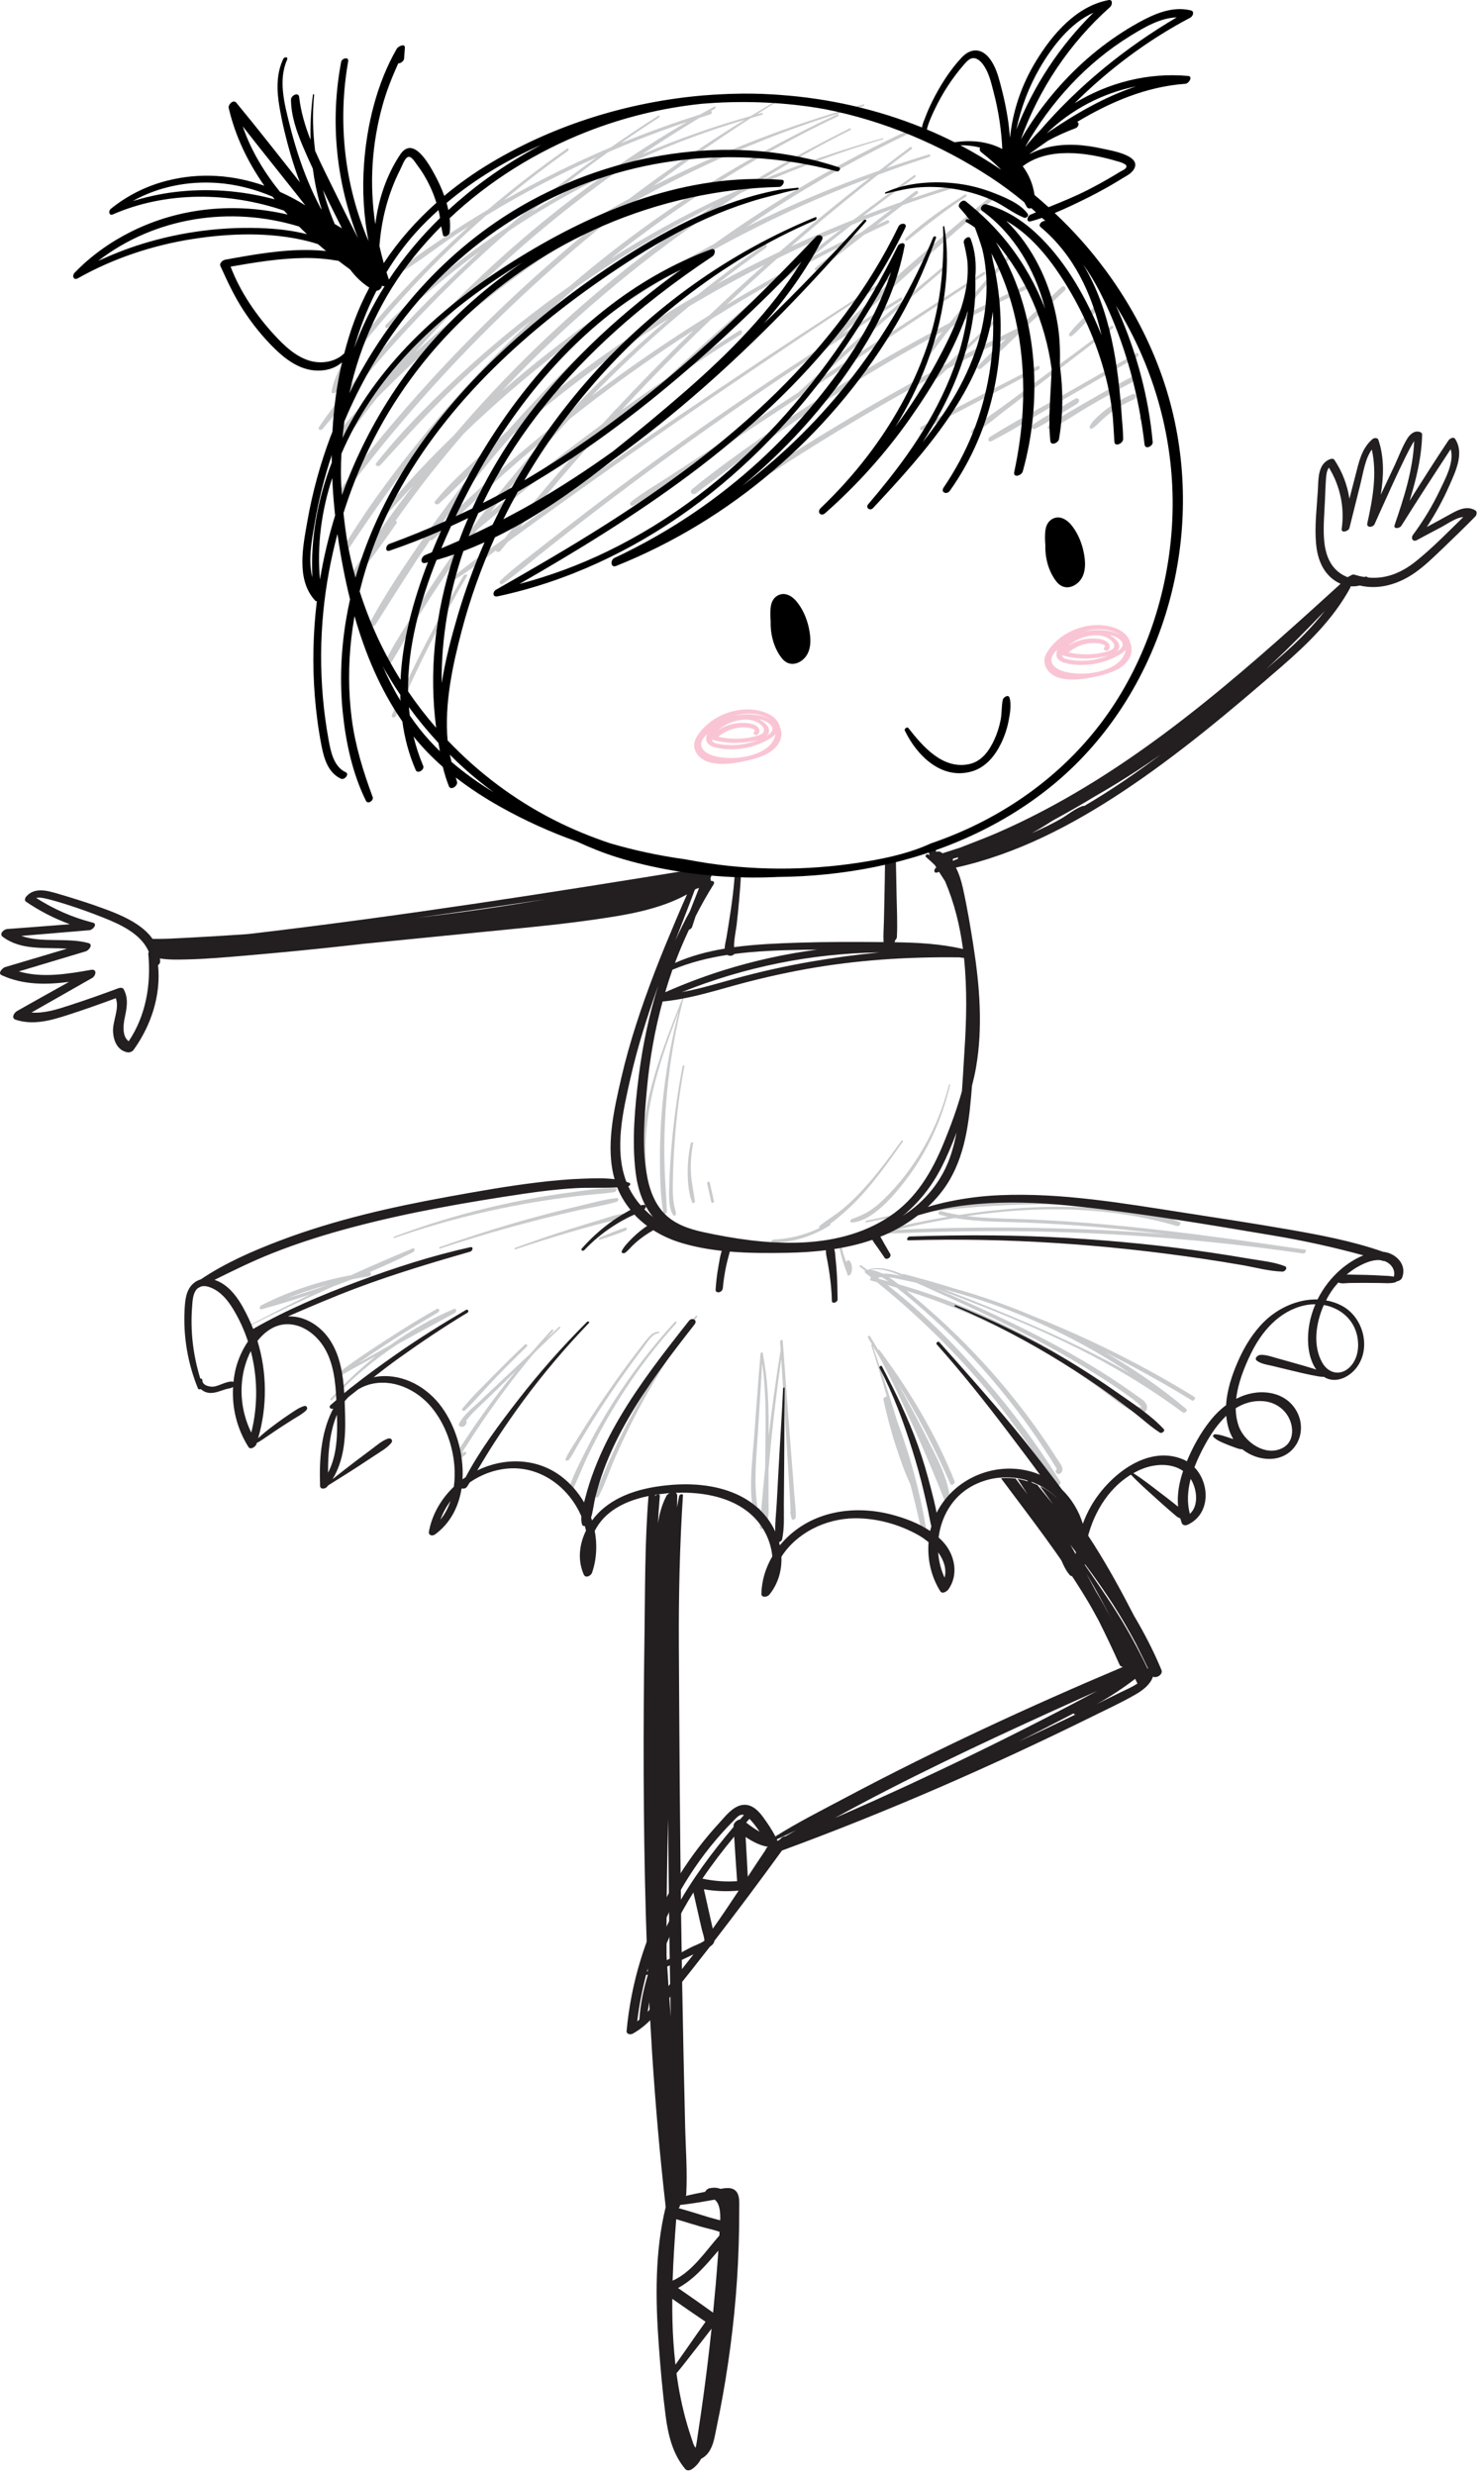 <svg width="120" height="200" viewBox="0 0 120 200" fill="none" xmlns="http://www.w3.org/2000/svg">
<path d="M49.768 96.022C48.6 95.999 47.407 96.197 46.252 96.349C45.057 96.505 43.865 96.694 42.681 96.918C40.335 97.362 38.013 97.931 35.728 98.626C34.428 99.02 33.146 99.466 31.872 99.938C31.806 99.962 31.8 100.078 31.885 100.048C36.354 98.486 41 97.4 45.693 96.782C46.345 96.697 46.998 96.621 47.653 96.553C48.328 96.484 49.012 96.451 49.681 96.338C49.811 96.319 49.974 96.025 49.768 96.022Z" fill="#C9CACC"/>
<path d="M49.875 96.82C48.917 96.913 47.954 97.197 47.019 97.416C46.086 97.634 45.157 97.864 44.23 98.106C42.383 98.588 40.551 99.131 38.733 99.713C37.675 100.052 36.622 100.405 35.574 100.772C35.497 100.799 35.491 100.933 35.589 100.901C39.251 99.68 42.979 98.658 46.744 97.81C47.779 97.577 48.854 97.425 49.869 97.116C50.009 97.072 50.077 96.8 49.875 96.82Z" fill="#C9CACC"/>
<path d="M50.548 98.072C49.822 98.126 49.082 98.422 48.387 98.627C47.626 98.852 46.867 99.085 46.111 99.325C44.616 99.801 43.132 100.307 41.658 100.844C41.585 100.871 41.579 100.998 41.673 100.967C43.134 100.475 44.604 100.011 46.084 99.578C46.806 99.367 47.529 99.163 48.255 98.967C49.008 98.763 49.831 98.633 50.544 98.313C50.646 98.267 50.722 98.059 50.548 98.072Z" fill="#C9CACC"/>
<path d="M50.553 99.216C49.858 99.439 49.182 99.73 48.506 100.006C48.404 100.048 48.389 100.229 48.527 100.184C49.215 99.956 49.912 99.737 50.582 99.457C50.72 99.398 50.741 99.154 50.553 99.216Z" fill="#C9CACC"/>
<path d="M54.575 83.764C54.826 82.424 55.142 81.101 55.521 79.791C55.542 79.719 55.444 79.721 55.427 79.779C55.314 80.157 55.213 80.537 55.109 80.916C55.093 80.923 55.078 80.934 55.071 80.952C53.509 84.912 51.895 89.004 51.902 93.327C51.904 94.522 52.007 95.742 52.359 96.888C52.402 97.028 52.634 96.874 52.612 96.758C52.415 95.731 52.246 94.706 52.207 93.66C52.168 92.61 52.228 91.556 52.364 90.514C52.639 88.395 53.231 86.329 53.932 84.315C54.239 83.434 54.567 82.562 54.899 81.69C53.87 85.689 53.328 89.787 53.363 93.928C53.375 95.293 53.412 96.672 53.638 98.02C53.67 98.214 53.932 98.055 53.927 97.909C53.883 96.722 53.779 95.538 53.742 94.351C53.704 93.147 53.712 91.941 53.768 90.737C53.874 88.397 54.144 86.066 54.575 83.764Z" fill="#C9CACC"/>
<path d="M54.428 96.752C54.393 96.283 54.406 95.81 54.414 95.34C54.433 94.289 54.482 93.239 54.559 92.191C54.708 90.166 54.968 88.154 55.341 86.158C55.36 86.055 55.208 86.099 55.193 86.178C54.799 88.253 54.501 90.349 54.315 92.453C54.223 93.496 54.159 94.541 54.122 95.588C54.106 96.05 54.087 96.515 54.119 96.977C54.147 97.372 54.192 97.916 54.47 98.222C54.545 98.304 54.67 98.176 54.663 98.095C54.643 97.851 54.547 97.617 54.504 97.375C54.47 97.17 54.443 96.962 54.428 96.752Z" fill="#C9CACC"/>
<path d="M55.871 94.76C55.834 93.964 55.897 93.169 56.047 92.386C56.073 92.25 55.875 92.311 55.853 92.413C55.681 93.203 55.599 94.008 55.61 94.816C55.621 95.603 55.678 96.45 55.976 97.186C56.026 97.309 56.209 97.171 56.195 97.073C56.087 96.299 55.908 95.545 55.871 94.76Z" fill="#C9CACC"/>
<path d="M57.39 95.555C57.359 95.421 57.159 95.525 57.183 95.635C57.292 96.141 57.401 96.647 57.516 97.15C57.547 97.287 57.754 97.18 57.73 97.069C57.62 96.562 57.505 96.058 57.39 95.555Z" fill="#C9CACC"/>
<path d="M76.724 87.683C75.871 91.138 73.991 94.495 71.416 96.966C71.066 97.302 70.692 97.611 70.282 97.871C69.842 98.151 69.373 98.334 68.886 98.513C68.755 98.561 68.683 98.808 68.88 98.796C69.747 98.746 70.547 98.186 71.183 97.638C71.885 97.035 72.497 96.323 73.069 95.597C74.243 94.111 75.19 92.447 75.888 90.686C76.276 89.707 76.589 88.694 76.833 87.668C76.853 87.593 76.738 87.626 76.724 87.683Z" fill="#C9CACC"/>
<path d="M72.886 92.201C71.935 93.508 70.98 94.817 69.889 96.013C69.357 96.597 68.795 97.153 68.192 97.662C67.589 98.172 66.9 98.562 66.293 99.058C66.23 99.109 66.225 99.191 66.256 99.246C65.092 99.811 63.826 100.115 62.524 100.182C62.384 100.189 62.306 100.437 62.486 100.435C64.11 100.417 65.71 99.9 67.084 99.043C67.15 99.001 67.167 98.931 67.149 98.882C67.568 98.597 67.96 98.249 68.32 97.931C68.938 97.388 69.51 96.796 70.048 96.174C71.12 94.936 72.067 93.597 73.006 92.257C73.071 92.163 72.942 92.123 72.886 92.201Z" fill="#C9CACC"/>
<path d="M56.244 106.361C53.607 109.831 51.334 113.552 49.512 117.513C49.259 118.062 49.015 118.615 48.782 119.173C48.546 119.737 48.287 120.302 48.147 120.898C48.108 121.065 48.352 121.038 48.408 120.932C48.903 119.997 49.235 118.965 49.657 117.994C50.088 117.003 50.547 116.025 51.033 115.059C52.006 113.125 53.089 111.243 54.268 109.426C54.934 108.399 55.634 107.397 56.369 106.418C56.44 106.325 56.305 106.281 56.244 106.361Z" fill="#C9CACC"/>
<path d="M54.561 106.836C51.726 109.941 49.305 113.397 47.413 117.155C46.879 118.216 46.297 119.316 45.954 120.456C45.881 120.697 46.173 120.657 46.255 120.495C46.72 119.572 47.081 118.596 47.526 117.663C47.978 116.715 48.463 115.784 48.981 114.871C49.999 113.076 51.135 111.347 52.385 109.705C53.109 108.755 53.873 107.838 54.676 106.953C54.766 106.853 54.653 106.735 54.561 106.836Z" fill="#C9CACC"/>
<path d="M53.278 107.624C52.885 107.621 52.614 107.87 52.372 108.155C52.034 108.554 51.722 108.978 51.406 109.394C50.717 110.299 50.047 111.217 49.396 112.149C48.745 113.08 48.112 114.025 47.499 114.982C47.197 115.453 46.901 115.926 46.609 116.402C46.315 116.881 45.96 117.367 45.745 117.887C45.661 118.089 45.92 118.083 46.011 117.963C46.323 117.554 46.555 117.064 46.818 116.622C47.085 116.175 47.356 115.73 47.631 115.287C48.191 114.387 48.768 113.497 49.362 112.618C49.945 111.755 50.544 110.903 51.159 110.062C51.466 109.642 51.777 109.224 52.092 108.81C52.384 108.426 52.718 107.803 53.246 107.743C53.297 107.738 53.353 107.624 53.278 107.624Z" fill="#C9CACC"/>
<path d="M45.202 107.237C44.864 107.556 44.522 107.871 44.182 108.188C44.357 107.989 44.529 107.788 44.707 107.592C44.793 107.497 44.686 107.385 44.598 107.481C44.028 108.099 43.47 108.729 42.919 109.366C42.261 109.976 41.603 110.586 40.951 111.202C40.261 111.853 39.571 112.505 38.883 113.159C38.275 113.736 37.508 114.301 37.12 115.062C37.083 115.136 37.11 115.225 37.179 115.265C37.44 115.417 37.732 115.18 37.734 114.906C37.734 114.858 37.713 114.837 37.684 114.827C38.129 114.223 38.724 113.716 39.255 113.197C39.919 112.547 40.584 111.899 41.25 111.251C41.405 111.1 41.56 110.948 41.714 110.797C41.227 111.391 40.747 111.99 40.283 112.601C39.605 113.492 38.949 114.4 38.315 115.324C38.003 115.778 37.697 116.236 37.397 116.697C37.196 117.006 36.798 117.461 37.086 117.828C37.133 117.887 37.25 117.869 37.302 117.827C37.412 117.739 37.522 117.651 37.631 117.563C37.723 117.489 37.741 117.256 37.57 117.339C37.512 117.367 37.453 117.395 37.395 117.423C37.42 117.219 37.616 116.999 37.713 116.845C37.85 116.628 37.988 116.412 38.128 116.197C38.406 115.766 38.69 115.339 38.978 114.915C39.555 114.067 40.151 113.233 40.764 112.41C41.53 111.382 42.327 110.378 43.148 109.395C43.858 108.7 44.569 108.008 45.288 107.324C45.36 107.253 45.275 107.168 45.202 107.237Z" fill="#C9CACC"/>
<path d="M42.428 108.677C41.554 109.51 40.693 110.356 39.847 111.218C39.017 112.063 38.147 112.899 37.399 113.818C37.27 113.976 37.488 114.097 37.617 113.971C38.465 113.138 39.237 112.222 40.063 111.366C40.889 110.508 41.731 109.665 42.585 108.835C42.717 108.706 42.562 108.55 42.428 108.677Z" fill="#C9CACC"/>
<path d="M36.695 105.788C34.881 106.555 33.165 107.546 31.564 108.699C30.926 109.06 30.287 109.421 29.647 109.779C29.42 109.906 29.193 110.035 28.966 110.164C29.059 110.098 29.151 110.03 29.245 109.965C29.913 109.506 30.586 109.054 31.265 108.612C32.624 107.728 34.01 106.886 35.412 106.072C35.606 105.959 35.509 105.671 35.287 105.798C33.862 106.61 32.465 107.473 31.094 108.372C29.75 109.253 28.362 110.139 27.122 111.163C26.992 111.27 27.106 111.458 27.258 111.361C28.022 110.876 28.834 110.455 29.624 110.015C29.876 109.874 30.13 109.737 30.382 109.598C29.078 110.643 27.858 111.793 26.747 113.029C26.661 113.124 26.769 113.236 26.856 113.139C28.438 111.386 30.241 109.884 32.195 108.601C33.722 107.765 35.252 106.935 36.78 106.102C36.948 106.011 36.921 105.693 36.695 105.788Z" fill="#C9CACC"/>
<path d="M33.353 100.899C31.683 101.587 30.029 102.308 28.387 103.056C25.876 103.511 23.416 104.331 21.146 105.481C20.975 105.568 20.925 105.872 21.183 105.801C22.487 105.442 23.779 105.047 25.058 104.621C24.285 104.996 23.513 105.376 22.746 105.765C21.78 106.255 20.82 106.758 19.86 107.261C19.829 107.278 19.836 107.339 19.876 107.319C22.189 106.136 24.544 105.034 26.917 103.973C27.436 103.784 27.952 103.588 28.465 103.387C28.915 103.299 29.367 103.217 29.822 103.149C29.996 103.123 30.101 102.797 29.87 102.825C29.856 102.827 29.842 102.829 29.828 102.831C31.029 102.326 32.216 101.787 33.386 101.201C33.55 101.121 33.585 100.804 33.353 100.899ZM26.477 103.843C25.411 104.228 24.336 104.582 23.251 104.902C24.307 104.489 25.383 104.135 26.477 103.843Z" fill="#C9CACC"/>
<path d="M64.243 120.918C64.198 120.325 64.152 119.732 64.106 119.14C64.013 117.935 63.921 116.729 63.828 115.524C63.644 113.131 63.469 110.738 63.294 108.344C63.284 108.205 63.073 108.313 63.08 108.426C63.095 108.652 63.109 108.878 63.124 109.104C62.754 111.396 62.432 113.694 62.159 115.999C62.163 114.855 62.153 113.711 62.082 112.57C62.014 111.484 61.878 110.411 61.676 109.342C61.655 109.233 61.505 109.308 61.498 109.389C61.305 111.609 61.152 113.832 60.986 116.054C60.83 118.149 60.498 120.373 60.98 122.448C61.026 122.645 61.27 122.537 61.323 122.401C61.37 122.28 61.416 122.16 61.463 122.039C61.52 121.891 61.37 121.843 61.268 121.903C60.938 119.917 61.152 117.897 61.278 115.897C61.398 113.991 61.524 112.085 61.628 110.178C61.936 112.209 61.916 114.29 61.898 116.336C61.891 117.115 61.88 117.893 61.871 118.672C61.71 120.252 61.563 121.833 61.448 123.417C61.436 123.587 61.635 123.613 61.733 123.501C62.248 122.915 62.152 122.094 62.148 121.368C62.144 120.499 62.146 119.629 62.147 118.76C62.407 115.776 62.747 112.8 63.17 109.836C63.296 111.749 63.422 113.662 63.54 115.576C63.614 116.768 63.688 117.961 63.762 119.153C63.799 119.749 63.836 120.345 63.873 120.941C63.897 121.335 63.902 121.742 63.934 122.142C63.909 122.17 63.891 122.201 63.898 122.234C63.934 122.396 63.97 122.558 64.006 122.72C64.05 122.922 64.339 122.792 64.346 122.631C64.372 122.062 64.287 121.483 64.243 120.918Z" fill="#C9CACC"/>
<path d="M77.191 119.703C75.676 115.916 73.549 112.369 71.116 109.104C71.09 109.069 71.05 109.073 71.011 109.09C70.789 108.722 70.576 108.349 70.349 107.984C70.291 107.891 70.13 108.011 70.181 108.093C70.293 108.276 70.398 108.464 70.51 108.648C70.48 108.653 70.443 108.69 70.454 108.723C70.901 110.096 71.315 111.481 71.716 112.871C71.599 112.829 71.408 112.986 71.436 113.114C71.719 114.42 72.061 115.712 72.479 116.981C72.81 117.987 73.166 119.009 73.621 119.974C73.646 120.074 73.673 120.175 73.698 120.275C73.972 121.368 74.235 122.464 74.489 123.563C74.545 123.804 74.897 123.616 74.864 123.419C74.706 122.471 74.514 121.528 74.294 120.592C74.293 120.583 74.294 120.574 74.29 120.565C74.287 120.558 74.284 120.55 74.282 120.543C73.828 118.614 73.244 116.715 72.549 114.86C72.252 113.875 71.947 112.892 71.629 111.913C71.287 110.858 70.925 109.809 70.574 108.757C70.756 109.059 70.934 109.363 71.113 109.667C72.123 111.508 73.007 113.433 73.876 115.341C74.81 117.391 75.684 119.467 76.501 121.566C76.578 121.765 76.847 121.533 76.839 121.393C76.735 119.519 75.728 117.774 74.909 116.13C74.173 114.654 73.39 113.202 72.579 111.767C74.216 114.366 75.611 117.105 76.85 119.924C76.939 120.127 77.264 119.885 77.191 119.703Z" fill="#C9CACC"/>
<path d="M105.507 100.986C97.826 99.858 90.088 98.77 82.321 98.513C80.943 98.468 79.561 98.445 78.196 98.276C82.075 97.704 86.009 97.528 89.902 98.004C91.686 98.222 93.452 98.576 95.177 99.082C95.342 99.13 95.587 98.853 95.389 98.765C92.456 97.462 89.18 97.123 86.004 97.051C82.6 96.974 79.178 97.156 75.804 97.617C73.88 97.88 71.968 98.227 70.073 98.646C69.999 98.662 69.954 98.808 70.052 98.787C73.362 98.098 76.728 97.665 80.102 97.462C83.385 97.264 86.743 97.216 90.007 97.677C90.513 97.749 91.014 97.842 91.512 97.946C86.898 97.25 82.169 97.477 77.555 98.187C77.062 98.108 76.571 98.007 76.085 97.873C75.933 97.836 75.784 98.112 75.97 98.162C76.199 98.225 76.429 98.281 76.661 98.331C76.599 98.341 76.537 98.35 76.475 98.361C74.693 98.663 72.924 99.042 71.166 99.461C71.035 99.492 70.93 99.731 71.127 99.722C75.612 99.523 80.094 99.428 84.582 99.54C89.04 99.65 93.494 99.93 97.93 100.381C100.421 100.634 102.906 100.942 105.383 101.302C105.549 101.327 105.714 101.016 105.507 100.986ZM78.731 99.212C76.646 99.234 74.558 99.287 72.474 99.391C74.034 99.019 75.611 98.695 77.199 98.433C78.627 98.68 80.089 98.721 81.535 98.76C83.45 98.812 85.362 98.908 87.272 99.05C89.613 99.225 91.948 99.466 94.279 99.746C93.567 99.69 92.855 99.631 92.142 99.584C87.678 99.289 83.203 99.165 78.731 99.212Z" fill="#C9CACC"/>
<path d="M96.577 112.887C92.425 110.326 88.045 108.149 83.512 106.352C81.456 105.479 79.344 104.736 77.195 104.134C75.83 103.712 74.458 103.314 73.074 102.96C73.047 102.953 73.019 102.97 72.995 102.993C72.908 102.958 72.823 102.92 72.736 102.886C71.936 102.572 71.073 102.335 70.226 102.599C70.214 102.603 70.208 102.612 70.203 102.621C70.177 102.62 70.152 102.618 70.126 102.618C69.963 102.499 69.801 102.378 69.637 102.26C69.574 102.215 69.466 102.326 69.527 102.369C69.674 102.473 69.819 102.582 69.965 102.688C69.922 102.741 69.899 102.809 69.951 102.849C70.118 102.978 70.278 103.114 70.444 103.245C70.361 103.308 70.306 103.457 70.441 103.491C70.596 103.531 70.75 103.574 70.905 103.615C74.459 106.478 77.697 109.71 80.563 113.257C81.174 114.04 81.77 114.833 82.349 115.632C83.385 117.062 84.38 118.522 85.335 120.007C85.476 120.226 85.859 119.943 85.737 119.745C83.746 116.519 81.462 113.482 78.923 110.672C77.322 108.849 75.618 107.116 73.784 105.518C73.124 104.943 72.447 104.386 71.758 103.846C72.012 103.918 72.265 103.993 72.518 104.068C72.956 104.412 73.388 104.764 73.814 105.123C74.937 106.067 76.022 107.055 77.064 108.087C79.149 110.152 81.071 112.382 82.806 114.748C83.302 115.424 83.783 116.112 84.247 116.81C84.483 117.165 84.716 117.522 84.945 117.882C85.055 118.055 85.163 118.228 85.271 118.402C85.316 118.474 85.36 118.548 85.405 118.62C85.425 118.65 85.444 118.681 85.464 118.712C85.376 118.79 85.339 118.916 85.419 119.028C85.559 119.225 85.812 119.077 85.885 118.896C86.011 118.585 85.685 118.227 85.534 117.987C85.297 117.612 85.056 117.24 84.81 116.871C83.876 115.469 82.874 114.11 81.815 112.8C79.661 110.134 77.26 107.667 74.66 105.432C74.218 105.052 73.768 104.68 73.314 104.313C78.75 106.025 83.904 108.598 88.541 111.919C89.213 112.4 89.858 112.917 90.526 113.402C90.836 113.627 91.158 113.84 91.517 113.979C91.78 114.081 92.238 114.238 92.517 114.13C92.765 114.034 92.801 113.7 92.699 113.491C92.54 113.166 92.154 112.962 91.874 112.76C91.194 112.27 90.502 111.796 89.8 111.339C86.914 109.461 83.858 107.86 80.743 106.398C79.073 105.615 77.387 104.867 75.692 104.14C80.938 106.109 86.167 108.188 90.99 111.056C92.589 112.007 94.144 113.035 95.638 114.144C95.795 114.26 96.074 113.993 95.921 113.864C93.896 112.156 91.694 110.641 89.397 109.303C90.107 109.657 90.812 110.019 91.512 110.393C93.16 111.272 94.792 112.198 96.382 113.179C96.526 113.268 96.74 112.988 96.577 112.887ZM72.844 103.106C72.85 103.109 72.857 103.112 72.863 103.114C72.39 103.015 71.872 102.904 71.384 102.933C71.069 102.776 70.736 102.664 70.38 102.628C71.233 102.449 72.066 102.767 72.844 103.106ZM70.993 103.261C71.088 103.236 71.186 103.218 71.287 103.208C71.483 103.312 71.671 103.432 71.853 103.56C71.614 103.495 71.375 103.431 71.135 103.369C71.087 103.334 71.04 103.297 70.993 103.261ZM79.406 106.096C82.321 107.474 85.199 108.947 87.946 110.638C88.375 110.902 91.945 113.093 92.313 113.739C91.557 113.661 90.912 113.123 90.329 112.679C89.71 112.207 89.081 111.75 88.443 111.305C87.121 110.384 85.753 109.527 84.352 108.731C81.578 107.156 78.668 105.82 75.662 104.752C74.668 104.399 73.663 104.08 72.65 103.787C72.568 103.723 72.488 103.656 72.405 103.593C72.236 103.464 72.063 103.338 71.885 103.221C72.339 103.273 72.799 103.398 73.178 103.472C73.477 103.53 73.775 103.595 74.074 103.659C74.383 103.799 74.692 103.936 75.001 104.075C76.472 104.74 77.945 105.405 79.406 106.096ZM90.647 110.499C90.9 110.661 91.147 110.831 91.396 110.998C87.24 108.63 82.801 106.735 78.368 104.988C77.684 104.719 76.998 104.455 76.313 104.192C77.909 104.61 79.487 105.101 81.032 105.681C84.394 106.942 87.623 108.559 90.647 110.499Z" fill="#C9CACC"/>
<path d="M68.681 101.875C68.602 101.782 68.446 101.902 68.432 102.011C68.386 101.885 68.339 101.76 68.297 101.633C68.225 101.416 68.159 101.197 68.1 100.976C68.071 100.866 68.043 100.755 68.016 100.644C68.009 100.616 67.961 100.354 68.007 100.38C68.058 100.409 68.146 100.312 68.095 100.273C67.953 100.164 67.836 100.368 67.825 100.493C67.815 100.616 67.863 100.755 67.887 100.874C67.919 101.026 67.953 101.178 67.991 101.329C68.06 101.607 68.138 101.883 68.226 102.156C68.322 102.452 68.452 102.74 68.542 103.037C68.582 103.17 68.754 103.035 68.786 102.973C68.966 102.63 68.936 102.174 68.681 101.875Z" fill="#C9CACC"/>
<path d="M111.847 101.165C109.369 100.295 106.737 99.802 104.159 99.353C101.393 98.873 98.617 98.448 95.843 98.02C90.881 97.254 85.831 96.365 80.79 96.591C79.457 96.651 78.124 96.814 76.817 97.085C76.228 97.206 75.623 97.355 75.028 97.535C75.723 96.885 76.335 96.148 76.814 95.317C78.135 93.026 78.394 90.338 78.597 87.749C78.723 87.258 78.837 86.766 78.924 86.266C79.484 83.034 79.225 79.742 78.725 76.519C78.478 74.927 78.209 73.326 77.858 71.752C77.736 71.204 77.565 70.626 77.295 70.115C82.161 69.043 86.671 66.701 90.801 63.962C95.337 60.952 99.543 57.413 103.65 53.849C105.771 52.008 107.807 50.02 109.167 47.532C109.249 47.383 109.234 47.276 109.177 47.202C109.244 47.13 109.312 47.057 109.379 46.986C109.638 46.708 109.273 46.389 109.004 46.635C101.366 53.578 93.606 60.661 84.403 65.496C83.154 66.153 81.883 66.766 80.589 67.326C79.628 67.743 78.642 68.1 77.67 68.49C77.191 68.65 76.708 68.803 76.226 68.957C76.16 68.918 76.099 68.874 76.028 68.841C75.931 68.797 75.815 68.805 75.713 68.849C75.668 68.725 75.627 68.599 75.602 68.469C75.584 68.376 75.587 68.275 75.584 68.177C75.392 68.273 75.198 68.365 75.001 68.453C75.022 68.68 75.101 68.915 75.178 69.105C75.129 69.085 75.081 69.061 75.032 69.044C74.919 69.005 74.777 69.169 74.877 69.26C75.122 69.481 75.374 69.691 75.605 69.927C75.642 69.99 75.678 70.052 75.715 70.112C75.5 70.206 75.484 70.608 75.774 70.513C75.827 70.496 75.88 70.478 75.934 70.46C76.095 70.716 76.258 70.972 76.425 71.225C77.169 72.975 77.622 74.814 77.869 76.694C76.053 76.269 74.198 76.175 72.341 76.147C72.361 76.1 72.373 76.049 72.374 75.996C72.458 75.921 72.52 75.826 72.525 75.721C72.58 74.59 72.522 73.451 72.499 72.32C72.479 71.308 72.464 70.296 72.438 69.284C72.149 69.352 71.859 69.413 71.568 69.469C71.556 70.543 71.538 71.618 71.515 72.692C71.502 73.275 71.49 73.859 71.477 74.442C71.465 74.999 71.413 75.578 71.449 76.136C71.386 76.136 71.323 76.135 71.259 76.135C69.05 76.118 66.84 76.109 64.632 76.18C62.918 76.237 61.126 76.305 59.367 76.544C59.301 76.269 59.542 74.963 59.565 74.76C59.641 74.091 59.711 73.421 59.767 72.751C59.828 72.014 59.904 71.24 59.916 70.472C59.751 70.466 59.587 70.456 59.423 70.442C59.411 70.683 59.397 70.922 59.377 71.162C59.312 71.922 59.219 72.678 59.111 73.433C59 74.213 58.869 74.992 58.743 75.769C58.709 75.981 58.604 76.347 58.602 76.662C57.21 76.895 55.85 77.254 54.579 77.82C54.917 76.909 55.3 76.016 55.713 75.135C55.822 75.1 55.928 75.022 55.964 74.916C56.062 74.627 56.154 74.335 56.247 74.046C56.692 73.177 57.167 72.32 57.692 71.49C57.834 71.264 57.664 71.169 57.477 71.195C57.488 71.124 57.472 71.055 57.443 70.993C57.554 70.719 57.659 70.442 57.759 70.165C57.578 70.118 57.399 70.064 57.223 70.001C57.179 70.103 57.133 70.203 57.091 70.305C56.97 70.329 56.849 70.352 56.728 70.376C56.721 70.314 56.691 70.264 56.638 70.234C56.629 70.111 56.61 69.987 56.561 69.862C56.478 69.653 56.12 69.847 56.186 70.037C56.209 70.102 56.221 70.169 56.229 70.237C44.48 72.15 32.69 73.989 20.868 75.391C20.579 75.424 20.29 75.457 20.001 75.49C18.619 75.584 17.236 75.674 15.853 75.746C14.464 75.817 13.053 75.927 11.657 75.852C11.923 76.12 12.117 76.468 12.249 76.814C12.315 76.987 12.365 77.166 12.408 77.347C13.307 77.594 14.296 77.558 15.213 77.535C16.77 77.496 18.323 77.356 19.874 77.225C22.946 76.963 26.013 76.659 29.076 76.311C29.178 76.299 29.28 76.285 29.383 76.273C29.504 76.261 29.625 76.251 29.747 76.239C32.851 75.933 35.954 75.624 39.057 75.314C42.046 75.016 45.042 74.749 48.016 74.322C50.582 73.953 53.264 73.535 55.557 72.278C55.548 72.296 55.538 72.317 55.53 72.335C55.23 72.999 54.946 73.668 54.662 74.338C54.073 75.731 53.488 77.126 52.948 78.537C51.877 81.34 50.91 84.191 50.238 87.117C49.645 89.695 48.949 92.677 49.696 95.297C48.865 95.189 47.985 95.227 47.196 95.252C45.949 95.293 44.706 95.409 43.467 95.558C41.031 95.853 38.607 96.282 36.193 96.722C31.586 97.559 26.996 98.602 22.61 100.268C20.412 101.103 18.197 102.071 16.237 103.392C16.021 103.455 15.817 103.561 15.636 103.72C15.035 104.247 14.969 105.07 14.928 105.818C14.809 108 15.18 110.167 15.999 112.19C16.041 112.294 16.148 112.301 16.241 112.26C16.342 112.355 16.466 112.431 16.594 112.485C17.041 112.674 17.512 112.52 17.946 112.37C18.061 112.33 18.175 112.291 18.292 112.258C18.423 112.222 18.558 112.205 18.688 112.166C18.741 112.15 18.796 112.123 18.847 112.089C18.745 113.783 19.172 115.487 20.089 116.935C20.26 117.205 20.67 116.913 20.738 116.706C20.749 116.674 20.756 116.641 20.766 116.609C21.061 116.463 21.341 116.258 21.609 116.078C21.962 115.84 22.31 115.595 22.667 115.363C23.015 115.137 23.363 114.913 23.715 114.694C24.079 114.468 24.461 114.271 24.768 113.969C24.914 113.825 24.816 113.562 24.596 113.628C24.181 113.751 23.826 114.011 23.468 114.249C23.104 114.49 22.746 114.738 22.396 114.999C22.056 115.253 21.712 115.507 21.387 115.78C21.219 115.922 21.039 116.071 20.874 116.231C21.617 113.671 21.601 110.909 20.818 108.364C21.099 108.011 21.424 107.696 21.809 107.45C23.407 106.426 25.222 107.348 26.155 108.806C26.97 110.079 27.128 111.643 27.199 113.145C27.044 113.282 26.882 113.413 26.73 113.553C26.536 113.732 26.761 113.925 26.956 113.831C26.911 113.912 26.866 113.993 26.825 114.076C25.935 115.919 25.812 118.067 25.882 120.079C25.893 120.394 26.299 120.333 26.447 120.154C26.476 120.119 26.502 120.082 26.53 120.046C27.362 119.52 28.2 119.006 29.024 118.468C29.456 118.186 29.887 117.904 30.316 117.617C30.757 117.322 31.272 117.043 31.618 116.636C31.82 116.398 31.617 116.166 31.344 116.268C30.859 116.449 30.432 116.835 30.018 117.14C29.592 117.455 29.168 117.773 28.745 118.094C28.119 118.568 27.504 119.054 26.888 119.539C27.817 118.035 27.955 116.212 27.909 114.452C27.899 114.057 27.888 113.652 27.873 113.242C27.965 113.123 28.068 113.012 28.172 112.904C28.434 112.698 28.696 112.493 28.957 112.286C29.219 112.131 29.499 111.995 29.819 111.902C31.704 111.351 33.702 112.287 34.901 113.742C35.978 115.049 36.608 116.779 36.741 118.46C36.785 119.02 36.775 119.592 36.698 120.151C35.681 121.123 34.943 122.371 34.685 123.768C34.625 124.091 34.967 124.16 35.189 123.997C36.421 123.091 37.084 121.768 37.319 120.323C37.335 120.308 37.353 120.296 37.369 120.281C37.48 120.333 37.677 120.285 37.768 120.146C37.844 120.031 37.916 119.914 37.99 119.799C38.89 119.178 39.943 118.774 41.046 118.68C43.686 118.455 45.997 120.178 47.01 122.54C46.994 122.772 47.003 122.995 47.064 123.191C47.1 123.306 47.192 123.338 47.291 123.326C47.326 123.448 47.359 123.568 47.387 123.691C46.841 124.799 46.689 126.083 47.207 127.249C47.353 127.578 47.79 127.348 47.877 127.093C48.252 125.994 48.303 124.832 48.091 123.717C48.286 123.341 48.531 122.988 48.826 122.679C49.994 121.454 51.751 120.96 53.379 120.746C56.465 120.34 60.418 120.875 61.942 123.987C62.214 124.543 62.394 125.159 62.451 125.78C61.917 126.691 61.594 127.717 61.569 128.79C61.56 129.152 62.051 129.069 62.209 128.875C62.928 127.99 63.23 126.909 63.185 125.814C64.409 123.88 66.763 122.718 69.127 122.699C70.897 122.685 72.711 123.188 74.252 124.054C74.533 124.212 74.818 124.41 75.087 124.636C74.978 126.012 75.292 127.413 76.033 128.595C76.201 128.863 76.577 128.603 76.695 128.438C77.531 127.262 77.215 125.673 76.295 124.643C76.171 124.504 76.037 124.374 75.898 124.249C76.106 122.584 76.988 121.018 78.504 120.151C79.935 119.334 81.597 119.194 83.081 119.642C83.626 120.932 84.123 122.241 84.693 123.522C84.971 124.147 85.248 124.773 85.528 125.398C85.805 126.016 86.048 126.773 86.5 127.285C86.667 127.474 86.946 127.326 87.037 127.123C87.22 127.221 87.572 127.041 87.633 126.826C87.83 126.127 87.893 125.407 87.848 124.699C88.302 122.479 89.529 120.338 91.449 119.173C92.069 119.832 92.745 120.426 93.417 121.031C93.75 121.33 94.078 121.635 94.418 121.926C94.599 122.081 94.781 122.237 94.962 122.392C95.121 122.527 95.248 122.654 95.439 122.699C95.476 122.826 95.512 122.954 95.56 123.08C95.636 123.28 95.864 123.3 96.039 123.219C97.895 122.364 97.853 119.889 96.584 118.578C96.829 117.931 97.137 117.305 97.461 116.717C97.904 115.912 98.465 115.074 99.158 114.42C99.214 115.079 99.387 115.738 99.726 116.296C99.667 116.277 99.607 116.258 99.547 116.239C99.126 116.107 98.693 115.928 98.249 115.907C98.171 115.903 98.028 116.026 98.103 116.107C98.394 116.42 98.847 116.58 99.233 116.742C99.439 116.829 99.651 116.904 99.861 116.979C99.966 117.017 100.072 117.056 100.179 117.087C100.271 117.113 100.363 117.119 100.456 117.123C101.081 117.622 101.884 117.914 102.682 117.903C104.853 117.875 105.892 115.541 104.696 113.798C103.963 112.73 102.647 112.376 101.413 112.565C100.898 112.644 100.413 112.812 99.961 113.044C100.104 111.769 100.618 110.489 101.146 109.402C102.025 107.591 103.435 105.953 105.478 105.496C105.772 105.43 106.069 105.402 106.364 105.404C105.924 106.426 105.707 107.54 105.784 108.656C105.83 109.329 106.021 110.104 106.436 110.684C106.369 110.662 106.303 110.638 106.235 110.617C105.758 110.464 105.277 110.33 104.795 110.194C104.312 110.058 103.83 109.918 103.346 109.788C102.891 109.665 102.368 109.458 101.892 109.499C101.698 109.516 101.401 109.781 101.628 109.961C101.983 110.241 102.563 110.301 102.992 110.41C103.483 110.534 103.976 110.649 104.469 110.767C104.963 110.886 105.456 111.007 105.954 111.109C106.187 111.157 106.421 111.2 106.655 111.24C106.791 111.263 106.928 111.266 107.065 111.271C107.122 111.305 107.174 111.344 107.235 111.372C108.162 111.795 109.191 111.225 109.741 110.461C110.883 108.874 110.221 106.452 108.536 105.541C108.117 105.314 107.678 105.169 107.23 105.09C107.378 104.8 107.54 104.526 107.712 104.279C107.867 104.056 108.04 103.845 108.223 103.643C108.461 103.771 108.874 103.69 109.11 103.686C109.521 103.678 109.931 103.675 110.342 103.676C110.753 103.677 111.164 103.68 111.575 103.686C111.976 103.692 112.402 103.738 112.795 103.643C112.847 103.63 112.897 103.597 112.937 103.555C113.108 103.534 113.306 103.429 113.372 103.268C113.806 102.194 112.865 101.264 111.847 101.165ZM102.851 53.642C104.321 52.26 105.738 50.822 107.133 49.364C106.121 50.676 104.928 51.849 103.681 52.949C103.244 53.334 102.802 53.715 102.36 54.093C102.522 53.943 102.689 53.794 102.851 53.642ZM85.092 66.332C86.254 65.701 87.411 65.043 88.549 64.352C89.052 64.064 89.55 63.77 90.043 63.472C91.351 62.681 92.629 61.839 93.884 60.961C91.889 62.459 89.831 63.871 87.682 65.132C87.629 65.124 87.569 65.127 87.507 65.15C86.907 65.368 86.366 65.834 85.813 66.156C85.651 66.249 85.485 66.338 85.321 66.43C85.115 66.535 84.911 66.644 84.703 66.746C84.282 66.953 83.853 67.144 83.425 67.337C83.994 67.026 84.55 66.689 85.092 66.332ZM77.056 69.403C77.194 69.367 77.332 69.323 77.47 69.282C77.451 69.325 77.451 69.368 77.474 69.395C77.332 69.454 77.19 69.51 77.048 69.569C77.049 69.513 77.051 69.457 77.056 69.403ZM39.177 73.454C37.348 73.719 35.516 73.959 33.682 74.184C37.182 73.697 40.68 73.192 44.175 72.668C42.512 72.945 40.847 73.21 39.177 73.454ZM55.481 73.754C55.724 73.138 55.954 72.519 56.187 71.9C56.217 71.879 56.247 71.859 56.277 71.838C56.362 71.812 56.445 71.784 56.529 71.757C56.505 71.82 56.481 71.883 56.456 71.947C56.234 72.51 56.012 73.076 55.79 73.641C55.364 74.412 54.972 75.203 54.613 76.007C54.902 75.257 55.186 74.504 55.481 73.754ZM35.614 122.807C35.812 122.267 36.091 121.762 36.43 121.301C36.246 121.846 35.979 122.358 35.614 122.807ZM76.911 93.26C76.223 95.392 74.832 97.094 72.975 98.273C74.283 97.218 75.333 95.894 76.125 94.35C76.592 93.439 76.985 92.49 77.35 91.532C77.233 92.117 77.093 92.695 76.911 93.26ZM54.376 78.367C55.805 77.773 57.295 77.403 58.815 77.171C58.861 77.2 58.911 77.225 58.977 77.234C59.144 77.261 59.287 77.2 59.392 77.091C61.171 76.859 62.983 76.794 64.776 76.76C65.209 76.751 65.642 76.748 66.075 76.743C63.509 77.084 60.971 77.638 58.497 78.413C56.895 78.915 55.325 79.513 53.789 80.188C53.97 79.576 54.164 78.969 54.376 78.367ZM71.113 76.972C69.242 77.15 67.378 77.4 65.539 77.721C63.507 78.073 61.493 78.522 59.504 79.067C58.056 79.463 56.614 79.906 55.138 80.177C60.211 78.141 65.646 77.043 71.113 76.972ZM59.108 79.716C61.092 79.16 63.1 78.695 65.128 78.326C69.249 77.581 73.378 77.32 77.56 77.368C77.679 77.385 77.799 77.397 77.917 77.413C77.928 77.415 77.94 77.41 77.951 77.41C78.214 79.918 78.151 82.483 77.985 84.987C77.915 86.037 77.865 87.112 77.783 88.184C77.39 89.603 76.878 90.99 76.317 92.359C75.352 94.715 74.072 96.889 71.908 98.32C67.548 101.203 61.732 100.628 56.882 99.576C55.697 99.319 54.485 98.912 53.646 97.992C52.946 97.224 52.568 96.246 52.361 95.24C51.882 92.918 52.097 90.385 52.308 88.044C52.525 85.638 52.944 83.255 53.578 80.938C55.466 80.76 57.284 80.225 59.108 79.716ZM50.96 87.219C51.541 84.641 52.338 82.121 53.235 79.638C52.487 81.995 51.974 84.431 51.662 86.876C51.335 89.442 51.086 92.159 51.397 94.74C51.563 96.118 52.002 97.37 52.799 98.344C52.551 98.154 52.321 97.945 52.101 97.724C52.106 97.721 52.111 97.718 52.116 97.713C52.291 97.585 52.249 97.341 52.012 97.368C51.946 97.376 51.882 97.398 51.816 97.415C51.417 96.96 51.07 96.451 50.804 95.868C50.806 95.868 50.809 95.867 50.809 95.867C50.934 95.847 51.039 95.653 50.89 95.591C50.814 95.561 50.733 95.537 50.655 95.511C50.647 95.492 50.638 95.472 50.63 95.453C49.661 92.87 50.375 89.812 50.96 87.219ZM18.879 111.68C18.814 111.652 18.733 111.645 18.666 111.65C18.386 111.671 18.119 111.784 17.859 111.883C17.66 111.959 17.414 112.057 17.223 112.065C16.891 112.078 16.357 111.949 16.361 111.53C16.362 111.437 16.278 111.398 16.196 111.408C15.626 109.558 15.383 107.609 15.531 105.675C15.569 105.185 15.574 104.509 15.955 104.14C15.977 104.119 16.001 104.103 16.024 104.086C16.105 104.046 16.186 104.006 16.267 103.965C16.528 103.894 16.821 103.963 17.076 104.07C17.853 104.396 18.398 105.053 18.827 105.753C19.34 106.59 19.747 107.483 20.052 108.409C19.585 109.09 19.246 109.866 19.055 110.64C18.971 110.984 18.918 111.331 18.879 111.68ZM20.319 115.776C19.692 114.503 19.428 113.072 19.569 111.65C19.651 110.821 19.884 109.955 20.281 109.189C20.843 111.335 20.86 113.618 20.319 115.776ZM26.527 119.018C26.518 117.514 26.639 115.753 27.245 114.333C27.3 115.911 27.263 117.611 26.527 119.018ZM76.383 127.502C76.087 126.857 75.913 126.162 75.862 125.456C76.313 126.071 76.563 126.782 76.383 127.502ZM86.924 126.46C86.736 125.952 86.432 125.458 86.195 124.993C85.885 124.387 85.573 123.781 85.263 123.176C84.668 122.016 84.016 120.89 83.395 119.746C84.152 120.023 84.851 120.461 85.437 121.044C85.712 121.42 85.994 121.791 86.29 122.146C86.751 122.92 87.037 123.786 87.123 124.674C87.005 125.261 86.938 125.859 86.924 126.46ZM95.263 121.764C95.149 121.672 95.035 121.58 94.921 121.488C94.56 121.197 94.189 120.919 93.82 120.637C93.107 120.091 92.402 119.541 91.649 119.052C91.888 118.919 92.135 118.797 92.394 118.696C93.441 118.285 94.756 118.232 95.669 118.879C95.345 119.815 95.173 120.796 95.263 121.764ZM96.214 122.344C95.97 121.405 96.038 120.449 96.278 119.52C96.29 119.538 96.303 119.553 96.314 119.572C96.793 120.36 96.949 121.692 96.214 122.344ZM102.119 113.232C103.09 113.3 103.939 113.866 104.309 114.775C104.618 115.533 104.559 116.532 103.779 116.981C102.381 117.787 100.605 116.547 100.153 115.214C99.999 114.759 99.929 114.287 99.921 113.809C100.559 113.406 101.289 113.174 102.119 113.232ZM109.743 107.952C109.916 108.747 109.823 109.667 109.297 110.318C108.572 111.217 107.475 111.1 106.919 110.119C106.146 108.756 106.395 106.935 107.047 105.461C108.333 105.695 109.443 106.567 109.743 107.952ZM108.447 102.564C107.657 103.237 107.004 104.08 106.539 105.014C104.95 104.972 103.334 105.711 102.214 106.817C101.304 107.716 100.62 108.842 100.109 110.007C99.617 111.129 99.219 112.321 99.145 113.552C98.684 113.898 98.266 114.308 97.904 114.758C97.106 115.75 96.462 116.907 95.971 118.096C95.877 118.041 95.781 117.988 95.679 117.945C92.72 116.698 89.564 119.338 88.199 121.758C87.948 122.202 87.738 122.666 87.56 123.141C87.236 122.098 86.658 121.14 85.879 120.382C85.557 119.943 85.226 119.514 84.904 119.09C83.964 117.852 83.007 116.626 82.016 115.429C80.053 113.059 78.005 110.763 75.957 108.467C75.865 108.363 75.644 108.53 75.735 108.632C77.756 110.898 79.65 113.277 81.484 115.696C82.361 116.853 83.237 118.01 84.095 119.181C83.846 119.074 83.588 118.983 83.319 118.91C80.331 118.103 77.101 119.537 75.736 122.257C75.62 121.609 75.446 120.964 75.293 120.36C74.993 119.176 74.651 117.998 74.241 116.847C73.449 114.626 72.408 112.495 71.311 110.411C71.257 110.309 71.064 110.448 71.12 110.553C72.233 112.668 73.056 114.896 73.768 117.173C74.106 118.252 74.414 119.338 74.673 120.439C74.806 121.003 74.938 121.568 75.058 122.135C75.144 122.539 75.209 122.956 75.312 123.359C75.278 123.48 75.237 123.6 75.21 123.723C74.258 123.085 73.121 122.665 72.055 122.39C69.028 121.61 65.692 122.125 63.46 124.438C63.32 124.582 63.187 124.732 63.06 124.887C63.041 124.802 63.017 124.717 62.996 124.632C63.108 124.594 63.221 124.502 63.239 124.418C63.447 123.472 63.376 122.475 63.384 121.511C63.392 120.461 63.4 119.411 63.411 118.361C63.432 116.298 63.417 114.235 63.453 112.173C63.455 112.092 63.327 112.138 63.324 112.203C63.229 114.291 63.083 116.377 62.973 118.464C62.919 119.489 62.862 120.512 62.805 121.537C62.765 122.266 62.667 123.028 62.689 123.771C62.063 122.396 60.928 121.36 59.525 120.739C57.723 119.941 55.675 119.836 53.739 120.054C51.915 120.259 50.03 120.781 48.635 122.033C48.356 122.284 48.101 122.567 47.876 122.874C47.852 122.797 47.821 122.723 47.795 122.647C47.961 122.113 48.014 121.509 48.145 120.987C48.33 120.249 48.551 119.522 48.813 118.808C49.34 117.371 50.02 115.994 50.784 114.669C52.342 111.967 54.243 109.489 56.161 107.037C56.442 106.678 55.959 106.427 55.71 106.743C53.722 109.263 51.728 111.805 50.098 114.578C49.303 115.931 48.599 117.339 48.041 118.807C47.77 119.52 47.532 120.247 47.344 120.986C47.311 121.117 47.27 121.263 47.229 121.414C46.778 120.638 46.184 119.942 45.473 119.382C43.461 117.801 40.795 117.758 38.59 118.833C39.041 118.091 39.482 117.343 39.955 116.615C40.711 115.448 41.5 114.301 42.326 113.183C43.949 110.986 45.718 108.902 47.61 106.932C47.716 106.822 47.552 106.743 47.461 106.835C45.475 108.816 43.614 110.92 41.895 113.137C40.376 115.096 38.821 117.17 37.653 119.378C37.568 119.436 37.482 119.491 37.4 119.553C37.521 117.493 36.854 115.293 35.736 113.74C34.577 112.13 32.678 111.035 30.655 111.232C30.504 111.247 30.356 111.27 30.211 111.3C30.885 110.773 31.563 110.252 32.26 109.754C34.062 108.467 35.897 107.23 37.796 106.09C37.947 105.999 37.85 105.763 37.682 105.861C35.758 106.99 33.858 108.167 32.033 109.449C30.841 110.286 29.638 111.146 28.487 112.061C28.379 112.139 28.275 112.221 28.174 112.307C28.06 112.399 27.948 112.492 27.836 112.586C27.747 111.134 27.521 109.666 26.775 108.445C26.015 107.201 24.698 106.328 23.286 106.384C25.138 105.581 26.992 104.785 28.889 104.075C31.883 102.954 34.947 102.035 38.019 101.153C38.23 101.092 38.314 100.729 38.027 100.792C34.933 101.477 31.913 102.451 28.946 103.559C26.057 104.637 23.152 105.859 20.471 107.396C20.365 107.127 20.255 106.861 20.131 106.599C19.547 105.364 18.74 103.88 17.346 103.432C18.884 102.668 20.423 101.914 22.025 101.278C24.154 100.434 26.343 99.749 28.556 99.165C33.07 97.972 37.694 97.168 42.309 96.481C43.718 96.272 45.133 96.1 46.556 96.019C47.662 95.957 48.799 96.026 49.911 95.96C50.176 96.632 50.546 97.231 50.982 97.772C50.855 97.843 50.731 97.915 50.612 97.983C50.163 98.237 49.728 98.516 49.312 98.823C48.491 99.427 47.731 100.124 47.055 100.886C46.917 101.042 47.136 101.148 47.259 101.019C47.942 100.296 48.701 99.663 49.534 99.12C49.934 98.859 50.348 98.618 50.773 98.401C50.944 98.314 51.122 98.237 51.3 98.157C51.612 98.493 51.959 98.796 52.329 99.072C52.253 99.121 52.178 99.174 52.104 99.227C51.871 99.394 51.648 99.575 51.434 99.766C51.215 99.963 51.005 100.167 50.807 100.385C50.608 100.604 50.394 100.833 50.279 101.109C50.203 101.292 50.461 101.315 50.563 101.237C50.782 101.071 50.956 100.849 51.152 100.657C51.338 100.475 51.534 100.305 51.739 100.144C51.949 99.98 52.167 99.826 52.392 99.683C52.437 99.653 52.518 99.605 52.537 99.593C52.568 99.575 52.684 99.508 52.735 99.475C52.766 99.457 52.793 99.433 52.823 99.415C53.476 99.829 54.192 100.16 54.952 100.4C56.054 100.747 57.199 100.957 58.36 101.085C58.228 101.504 58.161 101.952 58.087 102.376C57.979 102.993 57.904 103.615 57.864 104.24C57.854 104.396 58.02 104.462 58.15 104.433C58.306 104.398 58.432 104.264 58.448 104.105C58.506 103.502 58.594 102.902 58.72 102.309C58.784 102.012 58.859 101.717 58.941 101.425C58.968 101.331 58.994 101.239 59.019 101.148C60.568 101.277 62.134 101.275 63.656 101.246C64.697 101.227 65.746 101.165 66.785 101.037C66.771 101.343 66.86 101.646 66.915 101.949C66.978 102.291 67.034 102.635 67.083 102.979C67.183 103.691 67.251 104.405 67.266 105.124C67.272 105.416 67.732 105.254 67.73 105.017C67.722 104.284 67.709 103.55 67.662 102.818C67.638 102.452 67.606 102.087 67.566 101.723C67.539 101.478 67.536 101.191 67.461 100.941C68.507 100.779 69.539 100.541 70.538 100.194C70.591 100.289 70.648 100.382 70.714 100.473C70.809 100.605 70.906 100.736 70.999 100.869C71.182 101.133 71.361 101.399 71.543 101.663C71.619 101.774 71.799 101.734 71.887 101.664C71.988 101.583 72.056 101.456 71.985 101.334C71.825 101.059 71.664 100.785 71.505 100.51C71.397 100.324 71.302 100.125 71.188 99.941C71.304 99.894 71.423 99.855 71.538 99.803C72.491 99.388 73.4 98.856 74.226 98.219C74.958 98.01 75.688 97.803 76.443 97.659C77.637 97.433 78.836 97.296 80.05 97.23C82.443 97.099 84.835 97.249 87.215 97.507C92.484 98.075 97.736 98.972 102.961 99.849C105.429 100.262 107.845 100.794 110.247 101.452C109.578 101.719 108.951 102.134 108.447 102.564ZM112.705 103.176C112.397 103.101 112.051 103.107 111.747 103.089C111.341 103.065 110.934 103.047 110.527 103.034C110.12 103.021 109.713 103.013 109.306 103.009C109.178 103.008 109.038 102.998 108.899 102.997C109.222 102.731 109.565 102.489 109.935 102.296C110.436 102.035 111.04 101.781 111.621 101.839C111.692 101.86 111.764 101.878 111.835 101.899C111.865 101.908 111.896 101.906 111.926 101.905C112.46 102.08 112.875 102.615 112.705 103.176Z" fill="#231F20"/>
<path d="M94.106 115.495C93.046 114.346 91.614 113.435 90.341 112.539C88.965 111.57 87.55 110.655 86.103 109.796C83.283 108.124 80.313 106.707 77.277 105.474C77.216 105.449 77.136 105.557 77.211 105.589C80.236 106.869 83.135 108.411 85.928 110.139C87.272 110.97 88.586 111.85 89.865 112.778C90.505 113.242 91.137 113.717 91.761 114.202C92.435 114.727 93.074 115.32 93.795 115.778C93.939 115.871 94.244 115.644 94.106 115.495Z" fill="#231F20"/>
<path d="M103.895 102.327C102.988 101.971 101.939 101.882 100.982 101.718C99.996 101.549 99.009 101.39 98.019 101.243C96.122 100.96 94.22 100.719 92.312 100.523C88.328 100.115 84.327 99.881 80.322 99.84C78.069 99.817 75.815 99.853 73.562 99.926C73.386 99.932 73.241 100.245 73.47 100.238C81.388 100.004 89.343 100.556 97.176 101.714C98.27 101.876 99.363 102.051 100.453 102.24C101.522 102.425 102.62 102.735 103.706 102.765C103.917 102.77 104.164 102.433 103.895 102.327Z" fill="#231F20"/>
<path d="M119.295 41.245C118.562 40.807 117.806 41.257 117.148 41.623C116.56 41.95 115.967 42.269 115.376 42.589C116.077 41.519 116.694 40.391 117.207 39.221C117.699 38.099 118.424 36.636 117.666 35.472C117.525 35.257 117.214 35.459 117.117 35.604C116.045 37.211 115.007 38.842 113.98 40.477C114.52 38.734 114.955 36.962 114.996 35.127C114.998 35.02 114.935 34.959 114.843 34.922C114.409 34.745 114.014 35.09 113.797 35.444C113.385 36.114 113.101 36.907 112.767 37.62C112.397 38.407 112.024 39.194 111.652 39.983C111.89 38.502 111.949 37.002 111.463 35.556C111.395 35.352 111.116 35.373 110.979 35.49C110.098 36.251 109.889 37.321 109.611 38.4C109.447 39.035 109.282 39.67 109.118 40.306C108.948 39.191 108.54 38.117 107.899 37.16C107.82 37.042 107.651 37.069 107.541 37.111C106.542 37.498 106.615 38.745 106.564 39.626C106.482 41.044 106.291 42.508 106.419 43.926C106.516 45.005 106.86 46.057 107.722 46.761C108.359 47.282 109.176 47.513 109.948 47.316C111.511 47.69 113.105 47.211 114.445 46.264C115.24 45.703 115.939 45.011 116.642 44.342C117.537 43.487 118.423 42.626 119.291 41.745C119.412 41.618 119.474 41.352 119.295 41.245ZM114.518 45.34C113.326 46.303 112.04 46.816 110.615 46.672C110.564 46.599 110.461 46.569 110.311 46.63C110.052 46.589 109.79 46.526 109.521 46.44C109.371 46.391 109.167 46.519 109.058 46.672C108.633 46.538 108.238 46.273 107.94 45.952C107.307 45.267 107.102 44.312 107.055 43.407C107.003 42.428 107.092 41.437 107.138 40.459C107.165 39.879 107.178 39.297 107.221 38.718C107.243 38.425 107.267 38.032 107.464 37.794C108.373 39.282 108.739 41.014 108.492 42.748C108.439 43.117 109.052 42.937 109.117 42.675C109.419 41.458 109.725 40.242 110.029 39.026C110.239 38.187 110.386 37.078 110.928 36.33C111.369 38.307 110.995 40.327 110.565 42.288C110.48 42.675 111.021 42.636 111.149 42.364C111.413 41.797 113.672 36.636 114.356 35.642C114.253 37.984 113.531 40.217 112.775 42.423C112.647 42.795 113.187 42.702 113.317 42.493C114.62 40.411 115.958 38.353 117.305 36.3C117.616 37.359 116.848 38.733 116.427 39.623C115.822 40.901 115.092 42.094 114.254 43.231C114.069 43.483 114.238 43.828 114.568 43.653C115.239 43.294 115.908 42.931 116.582 42.581C116.992 42.367 117.744 41.819 118.325 41.786C117.088 42.998 115.863 44.254 114.518 45.34Z" fill="#231F20"/>
<path d="M12.78 77.998C12.879 77.924 12.954 77.822 12.95 77.704C12.871 75.281 10.46 74.195 8.499 73.469C7.221 72.995 5.922 72.588 4.614 72.206C3.773 71.96 2.771 71.695 2.116 72.46C2.017 72.576 1.962 72.773 2.112 72.876C3.215 73.629 4.402 74.234 5.649 74.691C3.958 74.823 2.267 74.957 0.574 75.079C0.315 75.099 -0.096 75.469 0.217 75.704C1.721 76.834 3.624 76.543 5.415 76.669C3.747 77.165 2.079 77.659 0.412 78.157C0.221 78.215 -0.217 78.648 0.13 78.808C1.867 79.609 3.732 79.59 5.579 79.352C4.179 80.133 2.779 80.915 1.383 81.703C1.144 81.838 0.872 82.278 1.27 82.409C2.654 82.865 4.072 82.481 5.41 82.049C6.739 81.621 8.056 81.156 9.365 80.671C9.682 81.529 9.087 82.516 9.142 83.403C9.187 84.129 9.502 84.876 10.277 85.038C10.453 85.076 10.687 85.004 10.796 84.853C12.224 82.877 13.028 80.422 12.78 77.998ZM10.41 84.147C9.877 83.788 9.96 82.859 10.077 82.297C10.247 81.484 10.419 80.703 9.995 79.939C9.907 79.781 9.669 79.826 9.538 79.876C8.243 80.361 6.939 80.819 5.625 81.246C4.627 81.57 3.584 81.907 2.542 81.828C4.176 80.9 5.806 79.966 7.441 79.041C7.762 78.861 7.879 78.287 7.356 78.379C5.451 78.715 3.406 79.055 1.523 78.505C3.331 77.965 5.138 77.421 6.945 76.879C7.183 76.806 7.568 76.325 7.143 76.21C5.422 75.749 3.409 76.222 1.728 75.635C3.567 75.477 5.406 75.322 7.245 75.172C7.495 75.153 7.927 74.669 7.507 74.564C5.873 74.147 4.339 73.475 2.925 72.566C3.228 72.496 3.598 72.591 3.875 72.66C4.361 72.781 4.845 72.924 5.322 73.075C6.344 73.397 7.355 73.76 8.352 74.156C9.757 74.713 11.442 75.487 12.036 76.936C12.006 76.981 11.986 77.031 11.991 77.082C12.229 79.555 11.799 82.07 10.41 84.147Z" fill="#231F20"/>
<path d="M59.673 182.923C59.722 181.924 59.754 180.924 59.768 179.924C59.775 179.424 59.778 178.924 59.776 178.424C59.775 178.083 59.805 177.701 59.688 177.373C59.456 176.726 58.819 176.787 58.256 176.894C58.018 176.795 57.725 176.765 57.351 176.848C57.219 176.877 57.094 176.996 57.015 177.132C56.492 177.232 55.971 177.336 55.453 177.459C55.47 177.418 55.489 177.377 55.491 177.332C55.593 175.491 55.443 173.618 55.401 171.775C55.359 169.927 55.314 168.079 55.275 166.23C55.197 162.533 55.132 158.837 55.081 155.14C54.979 147.787 54.936 140.434 54.895 133.081C54.873 128.997 54.96 124.932 55.224 120.857C55.236 120.675 54.949 120.763 54.922 120.892C54.858 121.197 54.805 121.504 54.75 121.81C54.754 121.508 54.761 121.206 54.764 120.905C54.77 120.379 54.04 120.596 53.882 120.903C53.52 121.602 53.322 122.342 53.201 123.1C53.244 122.367 53.292 121.635 53.354 120.903C53.372 120.69 53.05 120.763 52.979 120.912C52.978 120.885 52.978 120.857 52.976 120.83C52.958 120.479 52.456 120.69 52.435 120.955C52.138 124.673 52.169 128.439 52.115 132.167C52.061 135.93 52.035 139.692 52.049 143.456C52.078 150.901 52.25 158.347 52.723 165.778C52.99 169.979 53.352 174.173 53.829 178.355C52.947 181.986 53 185.789 53.269 189.495C53.407 191.388 53.573 193.287 53.815 195.169C54.015 196.729 54.374 198.3 55.41 199.531C55.557 199.705 55.806 199.647 55.97 199.532C56.292 199.307 56.526 199.02 56.701 198.699C56.938 198.588 57.145 198.401 57.298 198.187C57.709 197.612 57.796 196.871 57.939 196.197C58.124 195.323 58.295 194.446 58.452 193.567C59.08 190.048 59.496 186.492 59.673 182.923ZM53.901 158.073C53.897 157.346 53.894 156.618 53.896 155.891C53.903 152.912 53.955 149.934 54.03 146.956C54.065 152.296 54.136 157.636 54.234 162.975C54.11 161.342 53.996 159.708 53.901 158.073ZM58.055 182.361C57.946 183.875 57.812 185.387 57.664 186.897C56.724 186.225 55.782 185.556 54.827 184.905C56.149 184.191 57.106 183.025 58.087 181.883C58.076 182.042 58.066 182.202 58.055 182.361ZM58.186 180.365C58.18 180.466 58.175 180.566 58.168 180.667C57.021 181.969 55.966 183.61 54.391 184.31C54.442 182.652 54.552 180.996 54.681 179.343C55.326 179.548 55.978 179.736 56.626 179.931C57.11 180.077 57.68 180.182 58.186 180.365ZM56.961 177.908L57.787 177.763C58.231 178.087 58.259 178.888 58.238 179.435C57.92 179.346 57.599 179.269 57.299 179.179C56.493 178.935 55.69 178.676 54.878 178.453C54.942 178.379 54.987 178.292 54.993 178.194C55.652 178.123 56.307 178.023 56.961 177.908ZM54.364 185.78C55.253 186.408 56.153 187.022 57.054 187.633C56.546 188.341 56.046 189.055 55.55 189.772C55.243 190.215 54.924 190.655 54.619 191.103C54.482 189.91 54.404 188.71 54.375 187.509C54.361 186.932 54.359 186.356 54.364 185.78ZM56.444 196.63C56.388 196.994 56.346 197.42 56.249 197.823C56.076 197.616 56.001 197.291 55.918 197.048C55.793 196.684 55.677 196.317 55.569 195.948C55.171 194.586 54.891 193.197 54.702 191.794C55.168 191.246 55.602 190.669 56.047 190.105C56.548 189.47 57.046 188.833 57.538 188.191C57.34 190.074 57.112 191.955 56.853 193.83C56.724 194.765 56.588 195.698 56.444 196.63Z" fill="#231F20"/>
<path d="M93.92 134.963C93.291 133.441 92.537 131.99 91.705 130.585C90.705 128.648 89.665 126.733 88.497 124.887C87.859 123.878 87.18 122.899 86.482 121.933C85.767 121.4 85.182 120.683 84.386 120.253C84.29 120.201 84.19 120.156 84.091 120.108C84.124 120.152 84.157 120.196 84.189 120.24C84.518 120.681 84.833 121.128 85.153 121.574C84.729 121.051 84.308 120.529 83.884 120.007C83.369 119.775 82.831 119.607 82.283 119.516C82.556 119.934 82.827 120.354 83.094 120.775C82.769 120.347 82.446 119.918 82.122 119.49C81.731 119.437 81.337 119.426 80.942 119.463C83.307 122.637 85.755 125.757 87.807 129.145C88.176 129.753 88.521 130.373 88.856 130.999C89.435 132.162 89.997 133.334 90.525 134.52C90.582 134.648 90.686 134.703 90.802 134.713C83.162 137.937 75.592 141.439 68.268 145.331C66.402 146.323 64.489 147.284 62.698 148.413C62.415 147.852 62.051 147.324 61.684 146.821C61.283 146.272 60.712 145.734 59.975 145.876C59.221 146.021 58.654 146.785 58.163 147.317C57.577 147.952 57.02 148.614 56.494 149.3C54.402 152.029 52.799 155.126 51.791 158.415C51.221 160.276 50.849 162.192 50.668 164.129C50.643 164.392 50.978 164.451 51.155 164.354C52.476 163.634 53.362 162.403 54.289 161.255C55.34 159.953 56.378 158.642 57.405 157.321C57.487 157.267 57.564 157.207 57.626 157.137C57.712 157.041 57.752 156.944 57.772 156.844C59.632 154.442 61.447 152.006 63.234 149.549C71.825 146.398 80.235 142.71 88.437 138.663C89.577 138.1 90.748 137.561 91.848 136.922C92.426 136.587 93.023 136.124 93.233 135.498C93.536 135.654 94.063 135.309 93.92 134.963ZM51.701 163.212C51.644 163.259 51.588 163.309 51.53 163.353C51.681 162.083 51.926 160.827 52.248 159.592C52.276 159.602 52.311 159.602 52.351 159.587C52.364 159.582 52.377 159.577 52.39 159.572C52.041 160.752 51.771 162 51.701 163.212ZM54.137 160.401C53.577 161.098 53.016 161.901 52.367 162.589C52.555 161.473 52.778 160.384 53.101 159.296C53.789 159.013 54.464 158.695 55.138 158.385C55.453 158.24 55.766 158.09 56.08 157.941C55.435 158.763 54.792 159.587 54.137 160.401ZM56.931 156.86C56.634 157.074 56.115 157.247 55.852 157.384C55.429 157.603 55.009 157.825 54.59 158.051C54.145 158.291 53.7 158.532 53.26 158.781C53.275 158.735 53.287 158.689 53.302 158.643C53.812 157.139 54.48 155.693 55.254 154.308C55.513 153.843 55.788 153.389 56.07 152.938C56.205 153.533 56.339 154.128 56.475 154.723L56.735 155.859C56.799 156.138 56.939 156.505 56.96 156.819C56.951 156.833 56.941 156.846 56.931 156.86ZM57.637 155.869C57.569 155.566 57.499 155.264 57.431 154.962C57.262 154.202 57.091 153.443 56.92 152.684C57.849 152.839 58.787 152.876 59.73 152.79C59.047 153.827 58.355 154.857 57.637 155.869ZM56.798 151.821C57.595 150.647 58.458 149.518 59.367 148.427C59.438 149.627 59.523 150.826 59.605 152.025C58.663 152.089 57.722 152.019 56.798 151.821ZM59.846 147.037C59.586 147.068 59.302 147.339 59.313 147.573C59.314 147.597 59.316 147.621 59.317 147.645C57.546 149.722 55.921 151.929 54.605 154.322C53.83 155.731 53.163 157.204 52.653 158.731C52.597 158.898 52.543 159.067 52.49 159.238C52.43 159.275 52.369 159.308 52.31 159.345C52.926 157.072 53.827 154.879 54.997 152.829C55.959 151.145 57.092 149.561 58.39 148.12C58.7 147.776 59.017 147.437 59.346 147.111C59.521 146.937 59.734 146.663 60.009 146.658C60.059 146.657 60.108 146.667 60.156 146.682C60.052 146.799 59.95 146.918 59.846 147.037ZM60.603 146.988C60.643 147.029 60.682 147.07 60.716 147.107C60.98 147.396 61.204 147.71 61.427 148.023C61.361 147.988 61.295 147.955 61.232 147.917C60.919 147.73 60.625 147.516 60.339 147.291C60.427 147.19 60.514 147.088 60.603 146.988ZM62.085 149.24C61.992 149.32 61.929 149.415 61.901 149.511C61.417 150.226 60.942 150.946 60.469 151.667C60.413 150.596 60.356 149.525 60.291 148.454C60.82 148.808 61.399 149.115 61.979 149.228C62.014 149.235 62.053 149.233 62.093 149.227C62.091 149.231 62.088 149.236 62.085 149.24ZM88.602 128.579C88.355 128.111 88.102 127.645 87.85 127.179C88.618 128.449 89.325 129.762 89.995 131.094C89.559 130.239 89.1 129.398 88.602 128.579ZM63.522 148.398C63.377 148.399 63.209 148.472 63.093 148.634C63.089 148.64 63.084 148.646 63.08 148.652C63.008 148.693 62.936 148.735 62.864 148.776C62.849 148.741 62.836 148.706 62.822 148.671C62.826 148.663 62.831 148.654 62.835 148.646C62.837 148.641 62.837 148.638 62.839 148.633C63.354 148.402 63.866 148.161 64.373 147.91C64.088 148.072 63.805 148.236 63.522 148.398ZM82.349 140.75C83.844 139.999 85.334 139.237 86.817 138.463C86.827 138.535 86.889 138.584 87 138.541C85.456 139.291 83.906 140.028 82.349 140.75ZM86.669 137.74C84.91 138.663 83.141 139.567 81.363 140.454C77.838 142.211 74.279 143.899 70.689 145.517C69.63 145.994 68.564 146.458 67.499 146.924C73.261 143.759 79.227 140.955 85.204 138.236C86.374 137.704 87.547 137.179 88.719 136.652C88.037 137.017 87.354 137.381 86.669 137.74ZM90.553 136.792C89.927 137.103 89.3 137.412 88.673 137.721C89.764 137.124 90.802 136.434 91.793 135.675C91.848 135.793 91.9 135.912 91.963 136.025C91.969 136.035 91.978 136.038 91.984 136.046C91.528 136.362 90.964 136.587 90.553 136.792ZM92.799 134.859C92.092 133.384 91.316 131.941 90.455 130.549C89.562 129.104 88.582 127.722 87.62 126.323C87.568 126.248 87.451 126.306 87.416 126.384C87.131 125.866 86.844 125.35 86.551 124.837C87.767 126.414 88.943 128.02 90.024 129.696C90.682 130.716 91.289 131.764 91.855 132.835C92.183 133.494 92.505 134.155 92.826 134.818C92.816 134.831 92.808 134.845 92.799 134.859Z" fill="#231F20"/>
<path d="M69.822 8.437C63.954 10.075 58.254 12.243 52.837 15.025C53.227 14.733 53.616 14.441 54.009 14.153C56.205 12.55 58.446 11.001 60.737 9.532C61.027 9.448 61.316 9.36 61.607 9.28C61.7 9.255 61.716 9.096 61.598 9.128C61.467 9.163 61.338 9.202 61.207 9.237C61.771 8.879 62.336 8.52 62.907 8.173C62.966 8.137 62.943 8.044 62.873 8.084C62.145 8.508 61.423 8.94 60.705 9.377C57.709 10.217 54.775 11.249 51.925 12.473C53.447 11.45 54.995 10.463 56.569 9.522C56.859 9.429 57.149 9.334 57.44 9.245C57.579 9.202 57.613 8.982 57.474 8.983C57.584 8.919 57.692 8.852 57.802 8.788C57.913 8.724 57.871 8.555 57.74 8.626C57.365 8.829 56.994 9.041 56.622 9.25C54.447 9.938 52.3 10.713 50.191 11.578C51.207 10.867 52.236 10.172 53.281 9.504C53.38 9.441 53.339 9.28 53.223 9.354C51.934 10.175 50.665 11.025 49.412 11.898C46.436 13.155 43.539 14.595 40.734 16.2C40.843 16.108 40.95 16.012 41.06 15.921C42.63 14.621 44.25 13.383 45.912 12.206C46.03 12.123 45.981 11.921 45.84 12.018C43.633 13.559 41.498 15.204 39.447 16.947C38.77 17.352 38.095 17.762 37.43 18.186C36.559 18.742 35.7 19.317 34.851 19.905C34.015 20.486 33.146 21.064 32.396 21.756C32.28 21.863 32.359 22.055 32.518 21.959C34.061 21.023 35.482 19.867 36.993 18.878C37.289 18.683 37.593 18.5 37.892 18.309C35.015 20.878 32.311 23.639 29.824 26.588C28.603 28.037 27.177 29.677 26.817 31.599C26.756 31.924 27.192 31.776 27.263 31.564C27.843 29.84 28.813 28.439 29.962 27.047C31.089 25.68 32.258 24.349 33.469 23.056C35.323 21.079 37.277 19.198 39.316 17.412C40.085 16.945 40.862 16.489 41.647 16.047C43.802 14.835 46.01 13.72 48.264 12.707C45.792 14.475 43.4 16.343 41.089 18.308C39.741 19.195 38.42 20.128 37.134 21.11C35.061 22.694 33.05 24.378 31.213 26.233C31.049 26.398 31.223 26.61 31.401 26.447C33.784 24.265 36.238 22.191 38.83 20.287C36.095 22.75 33.483 25.354 31.016 28.11C29.194 30.145 27.331 32.23 25.806 34.501C25.648 34.736 25.939 34.837 26.094 34.657C27.67 32.816 29.129 30.88 30.723 29.05C32.317 27.223 33.974 25.45 35.691 23.736C37.447 21.983 39.264 20.296 41.134 18.669C41.47 18.445 41.806 18.218 42.147 17.998C44.266 16.639 46.456 15.399 48.703 14.271C47.029 15.46 45.393 16.703 43.803 18.008C39.457 21.572 35.437 25.524 31.795 29.805C31.151 30.561 30.512 31.329 29.884 32.108C28.807 33.236 27.767 34.4 26.78 35.605C26.606 35.816 26.905 35.919 27.056 35.755C27.144 35.658 27.234 35.565 27.323 35.468C26.867 36.112 26.425 36.764 26.003 37.428C25.814 37.725 26.184 37.877 26.368 37.627C27.735 35.782 29.082 33.929 30.506 32.13C34.027 28.576 37.761 25.267 41.822 22.302C44.026 20.694 46.308 19.195 48.651 17.797C48.227 18.134 47.804 18.474 47.385 18.819C42.514 22.822 37.962 27.203 33.767 31.909C32.574 33.248 31.41 34.612 30.277 36.002C29.152 37.383 27.99 38.773 27.061 40.295C26.923 40.522 27.181 40.608 27.33 40.441C28.38 39.261 29.315 37.978 30.303 36.746C31.271 35.538 32.263 34.349 33.277 33.181C35.34 30.799 37.497 28.5 39.739 26.285C43.272 22.799 47.013 19.529 50.93 16.483C53.638 14.972 56.418 13.591 59.262 12.354C62.695 10.863 66.221 9.583 69.827 8.576C69.911 8.548 69.925 8.408 69.822 8.437ZM42.952 17.12C44.135 16.134 45.337 15.171 46.56 14.232C47.419 13.573 48.291 12.932 49.17 12.3C49.97 11.953 50.775 11.617 51.586 11.296C52.898 10.775 54.225 10.296 55.562 9.849C53.705 10.925 51.892 12.072 50.12 13.28C47.66 14.419 45.266 15.701 42.952 17.12ZM34.691 27.48C34.3 27.828 33.911 28.181 33.525 28.537C34.675 27.238 35.857 25.968 37.077 24.738C41.016 20.762 45.296 17.131 49.861 13.895C50.154 13.687 50.452 13.485 50.747 13.28C51.926 12.732 53.118 12.213 54.325 11.729C56.255 10.956 58.219 10.275 60.212 9.684C57.005 11.659 53.897 13.78 50.895 16.052C45.088 19.235 39.638 23.078 34.691 27.48Z" fill="#C9CACC"/>
<path d="M37.482 46.526C35.329 50.145 33.356 53.901 31.697 57.773C31.589 58.026 31.948 58.036 32.036 57.837C33.733 53.972 35.6 50.211 37.748 46.575C37.856 46.391 37.567 46.383 37.482 46.526Z" fill="#C9CACC"/>
<path d="M76.975 14.985C75.864 15.323 74.763 15.684 73.667 16.056L74.171 15.668C74.343 15.535 74.17 15.344 74 15.473C73.626 15.757 73.251 16.042 72.877 16.326C71.846 16.685 70.822 17.059 69.805 17.45C71.191 16.386 72.59 15.34 74.007 14.317C74.106 14.246 74.026 14.087 73.915 14.165C72.262 15.337 70.63 16.537 69.017 17.76C67.311 18.433 65.624 19.15 63.958 19.919C64.529 19.424 65.102 18.932 65.679 18.444C67.421 16.969 69.193 15.532 70.993 14.129C72.361 13.623 73.736 13.137 75.124 12.692C75.248 12.652 75.273 12.436 75.112 12.483C73.96 12.825 72.819 13.199 71.683 13.588C72.351 13.074 73.022 12.565 73.698 12.061C73.829 11.964 73.698 11.819 73.569 11.914C72.738 12.533 71.912 13.161 71.09 13.793C67.429 15.074 63.854 16.587 60.388 18.326C61.055 17.871 61.724 17.418 62.402 16.979C66.083 14.594 69.925 12.466 73.895 10.603C74.063 10.524 73.997 10.283 73.806 10.371C68.189 12.961 62.82 16.088 57.788 19.687C57.161 20.027 56.536 20.369 55.917 20.722C50.47 23.837 45.321 27.489 40.59 31.613C41.026 31.15 41.462 30.687 41.907 30.232C46.898 25.138 52.428 20.589 58.352 16.622C58.876 16.271 59.404 15.926 59.934 15.583C60.39 15.373 60.846 15.161 61.306 14.959C64.583 13.524 67.947 12.267 71.38 11.261C71.435 11.245 71.445 11.15 71.375 11.17C68.017 12.098 64.731 13.236 61.527 14.574C63.874 13.114 66.278 11.745 68.75 10.514C68.842 10.468 68.806 10.332 68.7 10.384C65.655 11.893 62.693 13.53 59.817 15.305C57.697 16.248 55.615 17.281 53.579 18.411C52.162 19.198 50.767 20.027 49.397 20.894C52.006 18.823 54.719 16.884 57.527 15.091C60.815 12.992 64.222 11.068 67.75 9.402C67.864 9.348 67.819 9.183 67.689 9.244C61.368 12.197 55.387 15.774 49.86 20.037C48.577 21.027 47.322 22.052 46.091 23.106C43.255 25.095 40.538 27.253 37.972 29.58C35.306 31.997 32.695 34.574 30.45 37.392C30.246 37.648 30.601 37.771 30.78 37.572C32.934 35.183 35.086 32.818 37.441 30.622C39.221 28.962 41.076 27.382 42.994 25.882C40.097 28.589 37.362 31.469 34.823 34.517C32.319 37.523 29.933 40.681 27.892 44.022C27.702 44.333 28.092 44.5 28.273 44.229C30.199 41.349 32.169 38.515 34.345 35.815C36.533 33.101 38.871 30.512 41.341 28.053C43.02 26.38 44.767 24.776 46.566 23.233C50.106 20.752 53.842 18.551 57.719 16.636C55.23 18.258 52.808 19.988 50.468 21.849C45.477 25.82 40.871 30.296 36.731 35.151C34.65 37.161 32.653 39.271 30.852 41.523C30.664 41.758 30.99 41.87 31.155 41.688C31.905 40.865 32.658 40.047 33.416 39.233C31.545 41.653 29.771 44.162 28.191 46.77C28.189 46.772 28.188 46.774 28.186 46.777C28.171 46.801 28.157 46.825 28.143 46.849C27.939 47.188 28.461 47.271 28.64 47.024C29.777 45.454 30.952 43.906 32.049 42.308C32.133 42.186 32.077 42.103 31.989 42.086C32.905 40.793 33.843 39.516 34.829 38.268C35.68 37.191 36.56 36.138 37.454 35.096C37.776 34.784 38.092 34.468 38.42 34.162C40.946 31.801 43.598 29.574 46.362 27.497C49.184 25.377 52.126 23.42 55.166 21.628C54.696 21.988 54.223 22.344 53.76 22.713C49.17 26.369 44.906 30.432 41.031 34.838C40.351 35.432 39.68 36.036 39.017 36.649C37.704 37.863 36.352 39.094 35.207 40.471C35.027 40.688 35.307 40.87 35.496 40.701C36.576 39.736 37.585 38.688 38.632 37.685C38.179 38.241 37.726 38.796 37.285 39.362C35.938 41.09 34.649 42.864 33.421 44.679C32.183 46.509 30.952 48.373 29.913 50.325C29.747 50.637 30.212 50.725 30.364 50.484C31.818 48.179 33.255 45.88 34.788 43.638C34.847 43.675 34.936 43.676 35.008 43.612C37.185 41.655 39.258 39.588 41.468 37.665C42.33 36.914 43.206 36.179 44.088 35.452C41.952 37.832 39.927 40.311 38.022 42.879C37.978 42.921 37.932 42.961 37.888 43.004C37.835 43.056 37.818 43.11 37.823 43.156C37.279 43.895 36.741 44.637 36.217 45.39C35.255 46.774 34.327 48.182 33.435 49.612C32.549 51.033 31.53 52.492 30.896 54.045C30.8 54.279 31.098 54.322 31.216 54.157C32.082 52.945 32.755 51.576 33.534 50.304C34.316 49.026 35.127 47.766 35.965 46.525C36.822 45.256 37.708 44.006 38.621 42.776C39.803 41.826 40.94 40.816 42.111 39.852C43.463 38.74 44.832 37.647 46.217 36.576C46.629 36.258 47.045 35.945 47.46 35.63C47.227 35.889 46.99 36.143 46.759 36.403C44.716 38.7 42.701 41.046 40.829 43.49C40.72 43.569 40.61 43.647 40.502 43.726C39.205 44.667 37.863 45.577 36.653 46.629C36.528 46.737 36.617 46.941 36.78 46.84C37.938 46.121 39.02 45.277 40.12 44.474C40.114 44.619 40.336 44.666 40.462 44.515C40.662 44.274 40.861 44.032 41.061 43.791C41.885 43.192 42.708 42.592 43.534 41.997C45.852 40.327 48.178 38.669 50.516 37.027C55.077 33.823 59.675 30.67 64.309 27.573C66.935 25.818 69.575 24.084 72.231 22.376C72.327 22.314 72.288 22.158 72.175 22.23C62.722 28.266 53.393 34.489 44.269 41.014C43.516 41.552 42.767 42.095 42.016 42.637C43.42 40.933 44.821 39.228 46.271 37.561C47.188 36.506 48.12 35.463 49.062 34.431C50.255 33.547 51.458 32.676 52.674 31.824C52.56 31.945 52.441 32.062 52.33 32.185C52.162 32.372 52.419 32.534 52.586 32.389C53.309 31.762 54.004 31.1 54.694 30.432C54.761 30.386 54.827 30.34 54.894 30.294C56.54 29.178 58.207 28.092 59.89 27.033C60.09 26.907 60.008 26.584 59.774 26.731C58.515 27.519 57.268 28.328 56.03 29.148C56.204 28.983 56.377 28.815 56.552 28.652C57.883 27.415 59.233 26.199 60.6 25.003C61.849 23.911 63.113 22.836 64.389 21.776C65.733 21.048 67.09 20.346 68.459 19.668C67.612 20.304 66.768 20.946 65.956 21.623C65.82 21.736 65.925 21.965 66.091 21.848C67.393 20.936 68.636 19.938 69.893 18.965C70.527 18.661 71.163 18.359 71.803 18.065C71.984 17.982 71.912 17.723 71.707 17.816C71.432 17.941 71.16 18.071 70.886 18.197C71.586 17.657 72.286 17.118 72.986 16.578C74.309 16.1 75.643 15.652 76.989 15.243C77.147 15.198 77.174 14.925 76.975 14.985ZM44.464 31.807C48.582 27.517 53.078 23.594 57.884 20.092C59.921 18.977 61.995 17.929 64.107 16.961C66.153 16.023 68.238 15.164 70.345 14.368C67.858 16.298 65.422 18.292 63.039 20.348C61.736 20.966 60.445 21.611 59.169 22.292C58.779 22.5 58.394 22.718 58.007 22.932C59.287 21.939 60.59 20.975 61.917 20.044C62.082 19.928 62.013 19.646 61.817 19.783C59.958 21.081 58.141 22.44 56.371 23.856C51.964 26.405 47.758 29.311 43.805 32.516C44.025 32.281 44.24 32.04 44.464 31.807ZM61.823 21.402C61.027 22.102 60.236 22.807 59.454 23.523C58.747 24.17 58.048 24.825 57.352 25.484C56.944 25.737 56.534 25.988 56.129 26.246C53.291 28.049 50.529 29.971 47.845 31.997C49.774 30.03 51.778 28.135 53.859 26.33C54.475 25.796 55.098 25.27 55.727 24.752C57.719 23.565 59.753 22.447 61.823 21.402ZM42.022 36.663C39.749 38.599 37.453 40.584 35.398 42.763C35.871 42.089 36.351 41.42 36.848 40.76C38.293 38.84 39.816 36.98 41.398 35.171C41.761 34.853 42.121 34.532 42.488 34.22C44.93 32.142 47.474 30.185 50.111 28.36C51.407 27.463 52.725 26.598 54.062 25.764C51.928 27.574 49.864 29.465 47.885 31.442C47.204 32.122 46.536 32.816 45.875 33.515C44.572 34.539 43.285 35.587 42.022 36.663ZM48.686 34.283C46.586 35.833 44.521 37.43 42.494 39.074C41.553 39.837 40.601 40.6 39.675 41.391C40.214 40.69 40.759 39.994 41.316 39.308C42.832 37.439 44.415 35.625 46.057 33.865C46.774 33.298 47.495 32.736 48.224 32.184C50.772 30.257 53.396 28.428 56.082 26.696C53.541 29.15 51.076 31.682 48.686 34.283ZM56.76 27.942C55.808 28.81 54.836 29.68 53.902 30.582C52.675 31.421 51.459 32.274 50.254 33.144C50.983 32.361 51.716 31.583 52.459 30.814C54.115 29.1 55.807 27.42 57.531 25.775C59.328 24.65 61.153 23.568 63.004 22.535C60.882 24.288 58.796 26.086 56.76 27.942ZM64.27 21.497C62.404 22.496 60.564 23.542 58.75 24.633C60.104 23.365 61.471 22.111 62.862 20.884C64.177 20.24 65.504 19.621 66.846 19.037C67.228 18.871 67.611 18.707 67.996 18.544C66.739 19.51 65.5 20.498 64.27 21.497ZM69.967 18.536C69.859 18.618 69.751 18.698 69.643 18.78C68.273 19.432 66.916 20.108 65.57 20.809C66.65 19.926 67.737 19.052 68.837 18.193C69.925 17.743 71.019 17.311 72.122 16.9C71.404 17.445 70.685 17.99 69.967 18.536Z" fill="#C9CACC"/>
<path d="M78.026 15.722C76.358 16.776 74.706 17.919 73.243 19.247C73.101 19.377 73.246 19.538 73.394 19.419C74.926 18.192 76.451 16.979 78.096 15.903C78.216 15.828 78.169 15.633 78.026 15.722Z" fill="#C9CACC"/>
<path d="M80.143 15.848C75.473 19.683 70.842 23.646 66.587 27.945C59.988 32.181 53.561 36.679 47.331 41.444C46.183 42.322 45.042 43.209 43.908 44.102C42.756 45.011 41.549 45.892 40.485 46.903C40.333 47.047 40.44 47.327 40.651 47.179C41.702 46.447 42.676 45.596 43.678 44.797C44.666 44.01 45.66 43.228 46.659 42.453C48.68 40.886 50.722 39.344 52.783 37.83C56.964 34.758 61.223 31.791 65.558 28.941C65.733 28.826 65.911 28.713 66.087 28.599C66.122 28.678 66.226 28.715 66.334 28.616C66.552 28.416 66.769 28.216 66.986 28.017C68.936 26.75 70.897 25.502 72.876 24.282C73.017 24.195 72.961 23.971 72.795 24.072C71.227 25.023 69.672 25.994 68.122 26.974C72.143 23.279 76.154 19.585 80.362 16.093C80.569 15.919 80.353 15.675 80.143 15.848Z" fill="#C9CACC"/>
<path d="M79.525 21.992C75.027 24.936 70.513 27.857 66.001 30.779C69.418 27.745 72.841 24.719 76.339 21.777C76.48 21.659 76.334 21.494 76.193 21.611C72.239 24.898 68.317 28.24 64.537 31.726C62.086 33.314 59.635 34.903 57.187 36.496L54.135 38.483C53.103 39.155 52.016 39.783 51.043 40.54C50.844 40.695 50.99 40.979 51.229 40.849C52.206 40.32 53.118 39.647 54.047 39.037C54.955 38.44 55.864 37.842 56.772 37.245C58.616 36.033 60.459 34.821 62.302 33.609C65.991 31.184 69.672 28.748 73.353 26.311C75.433 24.934 77.514 23.559 79.602 22.193C79.736 22.108 79.681 21.89 79.525 21.992Z" fill="#C9CACC"/>
<path d="M83.367 22.866C81.393 23.77 79.441 24.722 77.511 25.717C77.748 25.426 77.979 25.131 78.219 24.842C79.407 23.409 80.634 22.011 81.896 20.642C82.058 20.467 81.788 20.36 81.651 20.508C80.388 21.877 79.154 23.274 77.951 24.696C77.561 25.157 77.181 25.625 76.799 26.092C71.557 28.832 66.485 31.9 61.647 35.303C59.729 36.652 57.808 38.023 55.991 39.506C55.688 39.753 55.993 40.084 56.297 39.855C59.645 37.338 62.989 34.851 66.502 32.564C69.656 30.51 72.898 28.59 76.211 26.804C76.207 26.809 76.203 26.814 76.199 26.819C75.645 27.507 74.991 28.195 74.575 28.978C74.497 29.125 74.69 29.185 74.785 29.094C75.412 28.493 75.901 27.724 76.438 27.043C76.609 26.826 76.787 26.613 76.96 26.397C77.027 26.362 77.092 26.324 77.159 26.289C79.238 25.19 81.346 24.146 83.478 23.155C83.688 23.058 83.605 22.757 83.367 22.866Z" fill="#C9CACC"/>
<path d="M85.819 23.21C84.683 24.276 83.546 25.343 82.41 26.409C82.367 26.448 82.323 26.488 82.28 26.529C80.678 27.302 79.086 28.101 77.507 28.919C77.758 28.677 78.01 28.433 78.261 28.191C79.089 27.39 79.925 26.596 80.759 25.802C80.891 25.675 80.747 25.509 80.613 25.636C79.766 26.441 78.92 27.247 78.066 28.044C77.652 28.433 77.237 28.82 76.823 29.207C76.768 29.259 76.711 29.309 76.655 29.36C73.098 31.23 69.602 33.215 66.181 35.322C65.435 35.782 64.693 36.246 63.954 36.717C63.238 37.172 62.429 37.603 61.811 38.188C61.716 38.279 61.729 38.505 61.906 38.431C62.575 38.151 63.187 37.688 63.797 37.3C64.459 36.877 65.122 36.458 65.789 36.042C67.123 35.212 68.466 34.4 69.82 33.602C71.747 32.468 73.697 31.372 75.665 30.309C75.631 30.348 75.595 30.383 75.562 30.422C75.434 30.573 75.628 30.677 75.758 30.578C76.055 30.352 76.325 30.082 76.592 29.814C77.108 29.538 77.624 29.264 78.143 28.994C79.215 28.436 80.295 27.893 81.378 27.358C80.59 28.078 79.801 28.802 79.078 29.581C78.907 29.765 79.165 29.916 79.33 29.782C80.481 28.843 81.534 27.767 82.615 26.748C82.717 26.698 82.819 26.648 82.921 26.598C83.038 26.541 83.072 26.427 83.044 26.345C84.054 25.398 85.064 24.451 86.074 23.506C86.314 23.284 86.058 22.986 85.819 23.21Z" fill="#C9CACC"/>
<path d="M88.743 24.803C88.669 24.718 88.516 24.754 88.446 24.826C88.113 25.169 87.781 25.512 87.448 25.855C87.278 26.03 87.107 26.205 86.941 26.384C86.777 26.561 86.628 26.742 86.482 26.934C86.435 26.996 86.415 27.093 86.483 27.148C86.552 27.204 86.651 27.168 86.712 27.117C86.893 26.964 87.065 26.81 87.23 26.641C87.395 26.473 87.555 26.299 87.716 26.127C88.038 25.783 88.36 25.439 88.683 25.095C88.751 25.02 88.826 24.897 88.743 24.803Z" fill="#C9CACC"/>
<path d="M83.865 29.602C80.746 31.221 77.593 32.789 74.511 34.477C74.327 34.578 74.396 34.849 74.613 34.742C77.762 33.184 80.853 31.495 83.967 29.866C84.154 29.768 84.08 29.489 83.865 29.602Z" fill="#C9CACC"/>
<path d="M87.242 32.3C87.191 32.172 87.025 32.175 86.923 32.236C86.355 32.577 85.787 32.916 85.219 33.258C84.647 33.6 84.069 33.931 83.527 34.321C83.305 34.48 83.473 34.773 83.724 34.648C84.307 34.358 84.853 34.002 85.408 33.661L87.079 32.639C87.186 32.574 87.294 32.432 87.242 32.3Z" fill="#C9CACC"/>
<path d="M89.822 26.371C87.957 27.773 86.079 29.156 84.202 30.542C83.276 31.226 82.351 31.909 81.428 32.596C80.491 33.293 79.46 33.944 78.607 34.742C78.449 34.89 78.554 35.154 78.775 35.022C79.744 34.447 80.621 33.669 81.517 32.988C82.458 32.273 83.396 31.556 84.334 30.838C86.21 29.402 88.084 27.963 89.973 26.543C90.127 26.428 89.973 26.258 89.822 26.371Z" fill="#C9CACC"/>
<path d="M91.856 28.56C89.891 29.686 87.925 30.813 85.956 31.932C83.991 33.048 81.966 34.099 80.056 35.307C79.833 35.448 79.908 35.791 80.186 35.646C82.192 34.604 84.12 33.38 86.075 32.243C88.035 31.103 89.999 29.97 91.963 28.837C92.152 28.728 92.076 28.434 91.856 28.56Z" fill="#C9CACC"/>
<path d="M91.605 30.408C90.433 31.027 89.272 31.668 88.125 32.332C87.004 32.981 85.828 33.607 84.804 34.404C84.637 34.534 84.76 34.757 84.957 34.659C86.117 34.08 87.201 33.328 88.323 32.677C89.452 32.022 90.594 31.39 91.747 30.78C92.009 30.641 91.905 30.249 91.605 30.408Z" fill="#C9CACC"/>
<path d="M91.593 31.849C90.906 32.134 90.261 32.493 89.658 32.928C89.367 33.138 89.088 33.365 88.825 33.608C88.555 33.857 88.27 34.119 88.124 34.461C88.064 34.601 88.202 34.708 88.33 34.627C88.62 34.442 88.844 34.189 89.094 33.955C89.343 33.722 89.606 33.503 89.88 33.3C90.416 32.903 91.006 32.57 91.62 32.312C91.743 32.26 91.871 32.149 91.86 32.001C91.849 31.87 91.71 31.8 91.593 31.849Z" fill="#C9CACC"/>
<path d="M92.494 33.489C92.256 33.475 91.997 33.913 92.287 33.931C92.525 33.945 92.785 33.506 92.494 33.489Z" fill="#C9CACC"/>
<path d="M75.458 19.193C72.176 27.109 66.849 34.127 60.011 39.271C64.025 35.954 67.505 31.985 70.154 27.539C71.574 25.156 72.627 22.625 73.144 19.896C73.216 19.518 72.715 19.641 72.603 19.869C70.03 25.101 66.743 30.032 62.775 34.311C58.891 38.5 54.297 42.039 49.153 44.541C46.862 45.656 44.465 46.544 42.002 47.191C46.742 44.47 51.411 41.611 55.792 38.337C60.394 34.899 64.672 30.988 68.202 26.441C70.145 23.938 71.826 21.257 73.205 18.405C73.399 18.003 72.808 17.984 72.655 18.3C70.23 23.315 66.775 27.791 62.814 31.685C58.603 35.825 53.817 39.323 48.838 42.477C45.979 44.288 43.052 45.987 40.11 47.659C39.825 47.821 39.819 48.282 40.223 48.196C45.826 47.006 51.086 44.526 55.728 41.19C60.512 37.752 64.588 33.401 67.97 28.591C69.462 26.469 70.806 24.253 72.051 21.98C70.837 25.834 68.494 29.347 65.964 32.435C63.163 35.856 59.868 38.875 56.215 41.367C54.143 42.781 51.959 44.023 49.689 45.089C49.339 45.253 49.364 45.92 49.825 45.736C54.427 43.895 58.72 41.283 62.49 38.067C66.268 34.844 69.543 31.022 72.13 26.783C73.581 24.405 74.757 21.861 75.683 19.236C75.741 19.065 75.513 19.06 75.458 19.193Z" fill="black"/>
<path d="M94.881 33.562C93.681 28.366 91.06 23.535 87.545 19.543C86.83 18.73 86.073 17.956 85.286 17.215C86.1 16.881 86.899 16.5 87.674 16.119C88.397 15.764 89.107 15.386 89.805 14.985C90.129 14.797 90.45 14.607 90.767 14.409C91.05 14.235 91.399 14.066 91.608 13.796C92.553 12.582 89.799 12.159 89.161 12.017C87.687 11.684 86.145 11.556 84.665 11.919C84.178 12.039 83.707 12.22 83.261 12.447C83.277 12.427 83.293 12.406 83.309 12.386C83.787 12.04 84.27 11.697 84.759 11.361C85.471 10.976 86.213 10.642 86.979 10.358C87.219 10.27 87.307 9.903 87.099 9.853C89.796 8.239 92.684 7 95.863 6.77C96.136 6.75 96.484 6.176 96.077 6.139C92.845 5.843 89.612 6.674 86.889 8.347C89.658 5.6 92.815 3.231 96.251 1.428C96.463 1.316 96.613 0.92 96.297 0.842C94.818 0.476 93.369 1.108 92.092 1.81C90.899 2.466 89.766 3.233 88.704 4.084C86.564 5.801 84.716 7.882 83.22 10.18C82.988 10.537 82.765 10.899 82.549 11.267C84.017 7.172 86.506 3.466 89.768 0.567C89.942 0.412 90.007 -0.061 89.646 0.006C87.012 0.498 85.057 2.814 83.738 4.998C82.599 6.884 81.894 8.963 81.67 11.127C81.626 10.588 81.566 10.049 81.481 9.513C81.362 8.755 81.206 8.002 81.014 7.259C80.833 6.56 80.66 5.809 80.309 5.172C80.062 4.723 79.698 4.251 79.178 4.114C78.618 3.967 78.124 4.262 77.752 4.66C76.785 5.695 75.999 6.952 75.373 8.217C75.177 8.613 74.999 9.015 74.842 9.428C74.739 9.698 74.595 10.005 74.554 10.302C70.892 8.826 67.019 7.955 63.096 7.673C62.945 7.661 62.793 7.65 62.642 7.64C62.578 7.636 62.515 7.632 62.451 7.629C61.371 7.563 60.288 7.547 59.205 7.583C59.107 7.586 59.009 7.59 58.911 7.593C58.766 7.599 58.62 7.604 58.475 7.612C57.934 7.636 57.394 7.668 56.854 7.714C50.858 8.23 44.893 10.056 39.717 13.145C38.376 13.944 37.106 14.841 35.925 15.829C35.71 15.226 35.443 14.652 35.167 14.145C34.687 13.261 33.407 10.911 32.352 12.502C31.255 14.156 30.592 16.119 30.349 18.125C30.108 16.515 30.027 14.883 30.132 13.233C30.233 11.648 30.503 10.069 30.926 8.537C31.254 7.349 31.703 6.229 32.203 5.119C32.381 5.139 32.662 4.94 32.676 4.733C32.695 4.447 32.715 4.161 32.738 3.876C32.772 3.456 32.191 3.754 32.091 3.926C30.473 6.723 29.66 10.095 29.433 13.296C29.288 15.344 29.4 17.444 29.798 19.48C27.837 14.948 27.295 9.798 28.155 4.958C28.225 4.562 27.645 4.697 27.587 5.002C26.668 9.831 27.189 14.739 28.961 19.276C28.311 18 27.665 16.721 27.039 15.434C26.521 14.368 25.967 13.293 25.483 12.193C25.291 10.685 25.252 9.159 25.401 7.66C25.408 7.591 25.309 7.614 25.303 7.668C25.147 8.88 25.083 10.094 25.111 11.3C24.671 10.182 24.328 9.034 24.19 7.839C24.14 7.406 23.528 7.716 23.53 8.049C23.539 9.344 23.973 10.598 24.47 11.78C24.73 12.399 25.007 13.012 25.292 13.623C25.423 14.604 25.617 15.582 25.896 16.547C25.933 16.677 25.978 16.805 26.018 16.934C25.99 16.899 25.961 16.863 25.932 16.828C25.544 16.098 25.194 15.348 24.882 14.588C24.28 13.126 23.805 11.611 23.421 10.078C23 8.393 22.483 6.483 23.218 4.816C23.321 4.584 22.992 4.578 22.907 4.757C22.321 5.988 22.374 7.358 22.602 8.672C22.826 9.964 23.137 11.248 23.505 12.507C23.725 13.258 23.976 14.002 24.253 14.735C22.545 12.585 20.859 10.415 19.108 8.301C18.862 8.004 18.431 8.456 18.496 8.737C19.032 11.03 20.048 13.118 21.376 15.009C18.903 14.146 16.232 13.915 13.531 14.597C11.855 15.02 10.291 15.794 8.95 16.886C8.754 17.046 8.815 17.465 9.124 17.329C13.428 15.448 18.512 15.502 22.972 17.023C23.066 17.131 23.162 17.235 23.258 17.34C19.06 16.364 14.596 16.733 10.616 18.715C8.924 19.558 7.351 20.675 6.038 22.038C5.804 22.282 5.94 22.692 6.307 22.485C9.141 20.887 12.306 19.832 15.517 19.325C18.562 18.843 21.85 18.736 24.862 19.483C25.149 19.553 25.431 19.639 25.712 19.73C25.928 19.918 26.146 20.102 26.366 20.285C25.963 20.247 25.56 20.22 25.161 20.209C22.833 20.151 20.51 20.572 18.228 20.985C18.019 21.023 17.711 21.253 17.827 21.508C18.381 22.724 18.93 23.915 19.661 25.04C20.397 26.174 21.254 27.242 22.222 28.186C23.09 29.034 24.149 29.817 25.394 29.933C26.228 30.012 27.047 29.812 27.656 29.282C27.231 31.122 26.983 33.001 26.882 34.892C26.83 35.026 26.773 35.157 26.723 35.291C25.893 37.505 25.262 39.794 24.854 42.123C24.498 44.154 23.928 46.837 25.475 48.526C25.515 48.569 25.566 48.587 25.62 48.593C25.315 51.133 25.252 53.705 25.456 56.255C25.564 57.608 25.741 58.959 26.003 60.291C26.206 61.324 26.537 62.452 27.569 62.931C27.854 63.065 28.277 62.559 27.961 62.413C26.979 61.956 26.747 60.746 26.57 59.783C26.363 58.654 26.21 57.513 26.11 56.367C25.908 54.053 25.92 51.717 26.147 49.404C26.355 47.291 26.743 45.197 27.289 43.147C27.295 43.194 27.301 43.239 27.308 43.286C27.556 44.996 27.879 46.727 28.305 48.435C28.179 48.998 28.068 49.568 27.973 50.142C27.57 52.594 27.464 55.106 27.717 57.581C27.965 60.004 28.505 62.529 29.594 64.721C29.746 65.025 30.239 64.695 30.135 64.413C29.371 62.343 28.727 60.286 28.444 58.09C28.164 55.916 28.163 53.706 28.414 51.531C28.481 50.947 28.567 50.367 28.667 49.791C29.531 52.816 30.756 55.736 32.533 58.301C32.718 59.645 33.063 60.965 33.616 62.233C33.766 62.58 34.353 62.2 34.22 61.891C33.887 61.111 33.632 60.319 33.44 59.52C34.158 60.413 34.953 61.227 35.808 61.975C35.936 62.504 36.095 63.025 36.298 63.535C36.45 63.919 37.06 63.505 36.951 63.164C36.916 63.054 36.888 62.944 36.855 62.833C37.991 63.714 39.204 64.499 40.461 65.204C42.439 66.314 44.513 67.251 46.649 68.011C47.693 68.489 48.746 68.919 49.855 69.267C51.363 69.74 52.913 70.094 54.47 70.362C57.251 70.84 60.087 71.01 62.906 70.871C65.533 70.847 68.156 70.588 70.733 70.066C76.077 68.984 81.222 66.74 85.408 63.212C89.598 59.678 92.6 54.919 94.234 49.705C95.865 44.498 96.108 38.876 94.881 33.562ZM14.027 15.533C12.902 15.675 11.808 15.927 10.731 16.25C12.795 15.088 15.224 14.614 17.589 14.787C19.126 14.899 20.62 15.29 22.03 15.889C22.088 15.963 22.15 16.035 22.21 16.11C19.552 15.395 16.755 15.185 14.027 15.533ZM22.642 15.507C21.368 13.931 20.282 12.139 19.63 10.213C21.094 12.091 22.594 13.941 24.068 15.809C24.275 16.07 24.481 16.334 24.688 16.598C24.029 16.186 23.345 15.822 22.642 15.507ZM21.514 18.454C18.121 18.28 14.704 18.715 11.46 19.721C10.251 20.096 9.08 20.562 7.933 21.088C12.522 17.552 18.605 16.607 24.181 18.305C24.391 18.515 24.606 18.72 24.823 18.924C23.739 18.651 22.614 18.511 21.514 18.454ZM91.859 6.982C89.287 7.84 86.899 9.233 84.63 10.781C86.61 8.859 89.153 7.523 91.859 6.982ZM91.4 2.902C92.524 2.211 93.806 1.449 95.152 1.405C90.978 3.864 87.229 6.915 84.077 10.568C83.686 10.959 83.315 11.37 82.969 11.803C82.951 11.816 82.932 11.829 82.914 11.844C84.974 8.236 87.85 5.084 91.4 2.902ZM90.204 12.992C90.403 13.05 90.617 13.095 90.803 13.187C90.983 13.275 91.151 13.351 91.068 13.534C91 13.687 90.701 13.802 90.566 13.886C90.395 13.992 90.223 14.095 90.05 14.198C89.359 14.611 88.654 14.998 87.936 15.364C86.906 15.887 85.847 16.317 84.784 16.744C84.414 16.409 84.039 16.079 83.655 15.759C83.534 14.911 83.207 14.111 82.7 13.435C84.75 11.88 87.829 12.299 90.204 12.992ZM84.082 5.49C85.072 3.79 86.528 1.862 88.418 1.029C85.698 3.702 83.571 6.933 82.183 10.475C82.554 8.725 83.189 7.023 84.082 5.49ZM79.342 12.296C79.917 12.752 80.464 13.213 80.968 13.732C79.904 13.007 78.799 12.341 77.659 11.741C78.195 11.732 78.733 11.794 79.252 11.927C79.199 12.052 79.209 12.191 79.342 12.296ZM75.552 8.903C75.875 8.225 76.236 7.567 76.649 6.938C77.044 6.337 77.477 5.757 77.951 5.216C78.229 4.899 78.537 4.549 78.988 4.762C79.271 4.896 79.479 5.172 79.638 5.431C80.005 6.031 80.169 6.766 80.345 7.439C80.55 8.22 80.712 9.012 80.831 9.81C80.941 10.552 81.011 11.296 81.047 12.04C79.861 11.421 78.506 11.294 77.193 11.498C76.458 11.126 75.709 10.783 74.948 10.464C75.065 9.909 75.486 9.041 75.552 8.903ZM43.78 11.698C42.232 12.509 40.742 13.431 39.326 14.46C38.255 15.238 37.229 16.081 36.255 16.979C36.214 16.785 36.166 16.591 36.111 16.401C38.402 14.47 41.024 12.915 43.78 11.698ZM35.463 16.998C35.514 17.203 35.55 17.41 35.583 17.616C34.032 19.13 32.636 20.794 31.445 22.596C31.378 22.398 31.318 22.198 31.255 22C31.935 20.878 32.716 19.808 33.608 18.811C34.188 18.163 34.811 17.555 35.456 16.974C35.459 16.983 35.461 16.989 35.463 16.998ZM32.362 13.707C32.49 13.456 32.687 12.902 32.91 12.732C33.215 12.499 33.534 13.069 33.69 13.275C34.118 13.836 34.484 14.443 34.783 15.082C34.981 15.505 35.149 15.943 35.289 16.389C33.667 17.832 32.227 19.457 31.032 21.264C30.902 20.806 30.787 20.346 30.683 19.884C30.838 17.741 31.386 15.626 32.362 13.707ZM30.439 23.505C30.654 23.485 30.894 23.287 30.88 23.078C30.944 23.128 31.023 23.14 31.102 23.125C30.108 24.704 29.273 26.384 28.631 28.154C29.078 26.544 29.685 24.988 30.439 23.505ZM26.385 16.265C26.288 15.963 26.2 15.655 26.115 15.348C26.165 15.45 26.215 15.555 26.265 15.658C26.718 16.595 27.187 17.523 27.654 18.453C27.459 18.334 27.263 18.215 27.064 18.102C26.81 17.498 26.583 16.884 26.385 16.265ZM25.037 29.151C23.881 28.808 22.962 27.916 22.167 27.05C20.718 25.474 19.414 23.576 18.648 21.549C20.645 21.198 22.645 20.87 24.678 20.852C25.594 20.845 26.489 20.928 27.371 21.079C27.679 21.316 27.989 21.546 28.302 21.771C28.739 22.346 29.249 22.855 29.864 23.244C29.413 24.095 29.007 24.974 28.666 25.895C28.341 26.768 28.07 27.657 27.838 28.556C27.833 28.561 27.827 28.564 27.822 28.569C27.101 29.267 25.978 29.43 25.037 29.151ZM25.26 46.666C24.891 45.278 25.219 43.632 25.446 42.295C25.764 40.417 26.231 38.563 26.831 36.757C26.83 36.961 26.83 37.166 26.832 37.37C25.692 40.324 25.095 43.505 25.26 46.666ZM25.871 46.844C25.619 44.033 26.005 41.261 26.867 38.627C26.903 39.456 26.96 40.283 27.042 41.108C27.059 41.291 27.08 41.472 27.1 41.654C26.574 43.352 26.163 45.087 25.871 46.844ZM27.583 38.947C27.576 38.688 27.568 38.428 27.568 38.169C27.567 37.667 27.583 37.167 27.607 36.669C28.891 33.666 30.778 30.89 33.017 28.509C35.416 25.956 38.199 23.785 41.143 21.898C41.508 21.663 41.876 21.433 42.245 21.207C40.909 22.108 39.625 23.085 38.41 24.145C33.506 28.416 29.834 33.935 27.65 40.014C27.624 39.657 27.6 39.301 27.583 38.947ZM30.94 53.825C31.384 54.623 31.863 55.401 32.373 56.157C32.376 56.322 32.382 56.484 32.389 56.648C31.848 55.739 31.367 54.795 30.94 53.825ZM35.3 45.255C35.783 45.117 36.26 44.964 36.733 44.8C35.942 47.178 35.402 49.639 35.162 52.154C34.95 54.377 34.983 56.612 35.268 58.816C34.455 57.883 33.697 56.901 32.999 55.876C32.953 52.289 33.952 48.648 35.3 45.255ZM39.831 42.406C39.191 42.727 38.546 43.038 37.895 43.339L37.896 43.336C38.137 42.702 38.401 42.078 38.678 41.462C39.426 41.084 40.169 40.696 40.902 40.291C40.528 40.986 40.171 41.693 39.831 42.406ZM41.33 40.736C41.507 40.401 41.69 40.068 41.874 39.736C43.417 38.849 44.93 37.91 46.403 36.923C51.101 33.775 55.458 30.146 59.579 26.279C61.362 24.605 63.108 22.887 64.815 21.134C62.346 25.12 58.991 28.489 55.469 31.57C53.544 33.252 51.568 34.882 49.567 36.474C47.525 37.938 45.422 39.318 43.245 40.577C42.409 41.059 41.561 41.519 40.706 41.964C40.908 41.551 41.116 41.142 41.33 40.736ZM38.196 41.09C37.75 41.309 37.299 41.517 36.848 41.725C36.89 41.638 36.931 41.548 36.973 41.461C39.734 35.718 43.455 30.32 48.342 26.181C50.398 24.441 52.659 22.95 55.086 21.788C50.462 25.104 46.2 28.953 42.758 33.498C40.972 35.856 39.427 38.404 38.196 41.09ZM37.854 41.87C37.594 42.471 37.349 43.08 37.122 43.694C36.646 43.907 36.166 44.111 35.685 44.312C35.942 43.703 36.207 43.103 36.478 42.514C36.94 42.304 37.399 42.09 37.854 41.87ZM33.921 58.892C33.645 58.542 33.384 58.181 33.133 57.816C33.105 57.592 33.081 57.367 33.062 57.142C33.801 58.154 34.602 59.123 35.456 60.044C35.495 60.269 35.529 60.493 35.573 60.715C34.988 60.145 34.432 59.541 33.921 58.892ZM35.714 55.214C35.676 51.596 36.306 47.967 37.47 44.535C38.048 44.316 38.619 44.078 39.182 43.824C38.329 45.763 37.595 47.755 36.999 49.788C36.493 51.514 36.009 53.352 35.714 55.214ZM36.511 61.574C36.463 61.38 36.416 61.185 36.372 60.99C36.761 61.377 37.156 61.757 37.565 62.123C38.327 62.806 39.119 63.443 39.934 64.04C38.728 63.306 37.576 62.49 36.511 61.574ZM90.15 56.834C87.239 61.342 83.035 64.796 78.166 67.014C77.212 67.45 76.236 67.832 75.246 68.171C73.683 68.891 71.969 69.29 70.286 69.582C65.999 70.323 61.563 70.409 57.258 69.761C56.64 69.668 56.024 69.561 55.409 69.445C53.35 69.162 51.312 68.73 49.319 68.145C47.769 67.626 46.258 67.005 44.807 66.269C41.59 64.635 38.672 62.444 36.194 59.833C35.929 56.85 36.605 53.736 37.352 50.907C38.029 48.344 38.928 45.843 40.018 43.428C43.137 41.911 46.033 39.908 48.767 37.788C49.051 37.569 49.334 37.346 49.617 37.124C49.677 37.081 49.739 37.041 49.798 36.996C54.626 33.508 59.086 29.521 63.256 25.274C65.592 22.896 67.829 20.424 70.021 17.913C70.142 17.773 69.937 17.698 69.833 17.811C67.225 20.663 64.543 23.459 61.761 26.149C63.579 24.075 65.194 21.826 66.473 19.377C66.644 19.049 66.208 18.89 65.996 19.113C62.153 23.163 58.176 27.079 53.884 30.657C50.273 33.666 46.454 36.437 42.398 38.816C45.696 33.163 50.092 28.16 55.255 24.139C58.525 21.591 62.108 19.422 65.923 17.796C66.056 17.738 66.085 17.488 65.909 17.559C58.978 20.402 52.826 24.788 47.836 30.373C45.369 33.135 43.202 36.167 41.387 39.398C40.973 39.632 40.56 39.867 40.141 40.093C39.782 40.285 39.416 40.465 39.053 40.651C41.448 35.647 44.961 31.224 49.014 27.444C51.677 24.96 54.572 22.738 57.602 20.724C57.857 20.553 57.921 19.994 57.483 20.155C51.311 22.436 46.155 26.745 42.158 31.91C40.122 34.539 38.372 37.389 36.876 40.358C36.585 40.935 36.304 41.52 36.03 42.108C34.539 42.775 33.025 43.389 31.488 43.953C31.172 44.069 31.103 44.641 31.519 44.498C32.926 44.02 34.309 43.474 35.673 42.88C35.413 43.458 35.165 44.041 34.926 44.629C34.746 44.702 34.57 44.781 34.39 44.852C34.032 44.992 33.916 45.614 34.426 45.489C34.485 45.474 34.543 45.458 34.602 45.443C34 47.005 33.481 48.599 33.087 50.222C32.713 51.766 32.462 53.353 32.39 54.941C30.987 52.712 29.883 50.301 29.084 47.794C29.808 44.818 30.964 41.953 32.48 39.285C36.734 31.803 43.487 25.916 50.625 21.262C52.703 19.907 54.865 18.669 57.131 17.655C58.285 17.139 59.47 16.691 60.675 16.308C61.249 16.127 61.83 15.966 62.414 15.819C63.105 15.648 63.782 15.432 64.486 15.325C64.57 15.312 64.63 15.153 64.519 15.168C63.989 15.242 63.446 15.257 62.922 15.354C62.37 15.456 61.824 15.582 61.281 15.725C60.173 16.015 59.087 16.38 58.022 16.802C55.9 17.642 53.872 18.697 51.921 19.875C48.131 22.165 44.526 24.835 41.245 27.808C35.578 32.946 30.851 39.316 28.748 46.688C28.496 45.786 28.281 44.873 28.109 43.952C27.974 43.126 27.863 42.297 27.775 41.465C28.335 39.687 29.016 37.947 29.828 36.267C33.731 28.186 40.549 21.791 48.779 18.242C53.274 16.305 58.123 15.223 63.018 15.107C63.28 15.101 63.575 14.556 63.214 14.53C63.189 14.528 63.165 14.528 63.141 14.527H63.138C55.61 13.991 48.367 16.887 42.056 20.767C36.189 24.372 30.74 29.122 27.694 35.398C27.735 34.947 27.786 34.498 27.848 34.05C29.122 31.015 30.782 28.143 32.811 25.55C37.968 18.959 45.437 14.457 53.717 13.129C58.383 12.38 63.112 12.63 67.677 13.848C67.853 13.896 68.044 13.589 67.831 13.52C59.67 10.816 50.428 12.155 42.948 16.209C36.541 19.683 31.467 25.279 28.25 31.785C29.13 27.767 30.867 23.977 33.498 20.718C34.183 19.87 34.914 19.058 35.685 18.288C35.721 18.52 35.76 18.75 35.818 18.979C35.891 19.267 36.337 19 36.362 18.805C36.41 18.425 36.405 18.032 36.36 17.634C39.566 14.608 43.399 12.232 47.493 10.633C50.458 9.476 53.576 8.716 56.738 8.388C59.839 8.127 62.97 8.226 66.043 8.71C66.27 8.746 66.496 8.787 66.722 8.827C71.474 9.754 76.031 11.681 80.083 14.319C81.037 14.94 81.945 15.62 82.819 16.341C82.885 16.46 82.951 16.578 83.016 16.698C83.103 16.858 83.251 16.873 83.389 16.817C83.519 16.93 83.642 17.049 83.771 17.163C83.627 17.223 83.484 17.279 83.34 17.34C83.045 17.465 82.937 17.998 83.371 17.881C83.669 17.802 83.965 17.707 84.259 17.607C84.351 17.692 84.448 17.773 84.539 17.86C84.303 17.794 83.905 18.149 84.133 18.34C86.869 20.631 88.291 23.759 89.078 27.116C88.97 26.846 88.863 26.576 88.747 26.309C87.565 23.601 85.953 20.854 83.766 18.832C82.606 17.761 81.268 16.924 79.736 16.512C79.474 16.441 79.16 16.855 79.416 17.04C82 18.898 83.653 21.767 84.472 24.8C84.486 24.852 84.497 24.902 84.51 24.953C83.77 23.043 82.752 21.239 81.481 19.631C80.504 18.395 79.372 17.294 78.141 16.311C78.139 16.308 78.137 16.306 78.134 16.303L78.133 16.305C78.114 16.29 78.096 16.273 78.077 16.258C77.833 16.064 77.371 16.541 77.588 16.782C77.883 17.11 78.16 17.448 78.427 17.791C78.378 17.767 78.333 17.738 78.283 17.715C78.162 17.659 77.98 17.867 78.115 17.936C78.37 18.067 78.606 18.223 78.83 18.39C79.057 18.977 79.266 19.572 79.442 20.175C79.985 22.497 79.835 24.965 79.21 27.279C78.36 30.422 76.604 33.215 74.597 35.751C76.788 32.371 78.439 28.672 78.808 24.608C78.875 23.873 78.891 23.142 78.865 22.413C78.957 21.366 78.871 20.311 78.491 19.303C78.365 18.97 77.862 19.332 77.935 19.619C78.059 20.104 78.152 20.59 78.223 21.076C78.487 23.905 77.087 26.747 75.779 29.186C74.785 31.041 73.649 32.819 72.392 34.508C74.401 31.265 75.835 27.68 76.358 23.901C76.615 22.046 76.676 20.154 76.356 18.303C76.345 18.238 76.254 18.284 76.256 18.335C76.379 21.703 76.017 24.988 74.899 28.18C73.807 31.297 72.168 34.211 70.164 36.83C69.009 38.34 67.731 39.752 66.358 41.066C66.032 41.379 66.374 41.781 66.718 41.477C69.289 39.212 71.594 36.648 73.567 33.846C75.447 31.177 77.213 28.224 78.264 25.113C77.772 29.316 75.737 33.392 73.337 36.772C72.359 38.15 71.299 39.468 70.203 40.754C69.963 41.035 70.353 41.319 70.592 41.063C70.612 41.042 70.632 41.02 70.653 40.998C74.851 36.504 79.413 31.439 80.284 25.186C80.455 28.523 79.897 31.902 78.66 34.995C78.039 36.544 77.242 38.017 76.306 39.398C76.037 39.795 76.558 40.011 76.803 39.669C80.325 34.733 81.62 28.3 80.552 22.357C80.474 21.919 80.383 21.485 80.281 21.053C80.251 20.86 80.209 20.671 80.17 20.479C82.21 24.317 82.934 28.793 82.697 33.163C82.606 34.843 82.363 36.508 82.013 38.151C81.909 38.639 82.605 38.447 82.703 38.099C84.274 32.475 83.954 25.951 81.176 20.736C81.127 20.645 81.074 20.555 81.022 20.463C81.013 20.445 81.004 20.425 80.995 20.407C80.847 20.116 80.685 19.834 80.522 19.552C82.963 22.434 84.537 26.076 85.035 29.808C84.985 31.75 84.736 33.685 84.93 35.627C84.974 36.062 85.582 35.791 85.634 35.486C85.969 33.52 85.979 31.515 85.705 29.549C85.732 28.488 85.711 27.427 85.548 26.366C85.167 23.887 84.249 21.489 82.766 19.459C82.343 18.878 81.872 18.341 81.363 17.846C83.176 18.88 84.603 20.549 85.749 22.288C87.413 24.812 88.694 27.637 89.436 30.57C89.699 31.613 89.878 32.672 89.988 33.739C90.035 34.4 90.075 35.053 90.112 35.697C90.138 36.156 90.828 35.836 90.821 35.471C90.811 34.922 90.773 34.377 90.722 33.831C90.429 29.526 89.8 25.02 87.585 21.373C88.54 22.681 89.272 24.181 89.894 25.651C91.286 28.933 92.135 32.398 92.554 35.932C92.604 36.352 93.24 36.066 93.209 35.724C92.882 32.081 91.909 28.491 90.433 25.146C90.365 24.991 90.295 24.837 90.224 24.681C90.614 25.314 90.984 25.957 91.329 26.614C93.785 31.29 95.003 36.51 94.803 41.791C94.602 47.084 93.032 52.371 90.15 56.834Z" fill="black"/>
<path d="M83.1 17.276C82.516 16.473 81.374 16.003 80.481 15.643C79.536 15.261 78.546 14.988 77.535 14.854C75.597 14.6 73.404 14.723 71.601 15.543C71.542 15.569 71.547 15.665 71.623 15.646C72.581 15.415 73.508 15.188 74.497 15.129C75.494 15.068 76.497 15.136 77.478 15.325C78.433 15.508 79.369 15.787 80.257 16.188C81.142 16.587 81.913 17.235 82.807 17.593C82.974 17.66 83.225 17.448 83.1 17.276Z" fill="black"/>
<path d="M65.405 50.742C65.238 49.967 64.895 49.168 64.373 48.563C64.151 48.305 63.832 48.068 63.487 48.015C63.076 47.952 62.682 48.171 62.484 48.531C62.297 48.871 62.295 49.303 62.292 49.682C62.291 49.852 62.304 50.021 62.318 50.19C62.31 50.451 62.321 50.708 62.345 50.934C62.429 51.73 62.712 52.551 63.212 53.185C63.449 53.486 63.781 53.684 64.174 53.646C64.555 53.61 64.908 53.379 65.141 53.083C65.647 52.438 65.567 51.493 65.405 50.742Z" fill="black"/>
<path d="M87.615 44.555C87.448 43.78 87.105 42.981 86.583 42.375C86.36 42.117 86.042 41.88 85.697 41.827C85.286 41.764 84.892 41.983 84.694 42.343C84.507 42.683 84.505 43.115 84.502 43.494C84.501 43.664 84.514 43.833 84.528 44.002C84.52 44.263 84.531 44.52 84.555 44.746C84.639 45.542 84.922 46.363 85.422 46.997C85.659 47.298 85.991 47.496 86.384 47.458C86.765 47.422 87.118 47.191 87.351 46.895C87.857 46.251 87.777 45.306 87.615 44.555Z" fill="black"/>
<path d="M81.627 56.376C81.533 56.084 81.128 56.362 81.088 56.548C80.972 57.094 81.02 57.67 80.905 58.224C80.797 58.745 80.64 59.254 80.42 59.739C80.008 60.65 79.395 61.541 78.355 61.755C76.223 62.196 74.617 60.324 73.452 58.834C73.352 58.706 73.1 58.904 73.165 59.038C74.136 61.06 76.127 63.045 78.579 62.343C79.686 62.026 80.441 61.109 80.932 60.112C81.211 59.544 81.424 58.931 81.547 58.31C81.66 57.739 81.81 56.941 81.627 56.376Z" fill="black"/>
<path d="M57.302 61.589C58.277 61.879 59.451 61.693 60.422 61.465C61.359 61.246 62.515 60.91 63.007 59.999C63.24 59.569 63.234 59.13 63.067 58.748C62.854 57.886 61.893 57.493 61.089 57.377C60.507 57.294 59.916 57.325 59.346 57.456C59.338 57.458 59.329 57.458 59.324 57.462C59.005 57.538 58.693 57.642 58.394 57.776C57.549 58.157 56.779 58.791 56.31 59.597C55.809 60.458 56.438 61.331 57.302 61.589ZM58.9 61.258C58.258 61.233 56.974 61.075 56.729 60.346C56.671 60.173 56.695 60.004 56.77 59.842C56.78 59.822 56.789 59.801 56.8 59.782C56.889 59.62 57.028 59.465 57.189 59.324C57.152 59.403 57.122 59.483 57.107 59.571C57.032 60.01 57.369 60.279 57.757 60.383C58.727 60.645 59.806 60.597 60.769 60.333C61.255 60.199 61.727 60.002 62.162 59.749C62.35 59.641 62.572 59.502 62.709 59.318C62.46 60.865 60.188 61.309 58.9 61.258ZM57.561 59.761C57.595 59.782 57.629 59.797 57.657 59.803C58.162 59.938 58.676 60.014 59.199 60.035C59.717 60.054 60.236 60.011 60.745 59.913C60.899 59.883 61.081 59.853 61.263 59.809C60.939 59.938 60.602 60.039 60.26 60.108C59.495 60.261 58.676 60.264 57.917 60.077C57.666 60.014 57.569 59.898 57.561 59.761ZM61.332 58.425C61.518 58.542 61.785 58.773 61.781 59.017C61.776 59.266 61.514 59.367 61.32 59.431C60.948 59.554 60.548 59.626 60.159 59.666C59.465 59.737 58.766 59.694 58.085 59.544C58.456 59.234 58.881 59.004 59.356 58.883C59.637 58.812 59.929 58.779 60.22 58.785C60.345 58.786 61.31 58.87 60.962 59.163C60.822 59.281 61.12 59.474 61.242 59.386C61.522 59.188 61.428 58.847 61.174 58.669C60.85 58.443 60.336 58.419 59.955 58.422C59.284 58.428 58.622 58.642 58.063 59.008C58.349 58.766 58.673 58.563 59.021 58.422C59.716 58.142 60.661 58.005 61.332 58.425ZM61.384 58.127C61.523 58.154 61.661 58.188 61.792 58.24C62.14 58.38 62.693 58.754 62.362 59.169C62.265 59.291 62.125 59.391 61.975 59.478C61.99 59.465 62.006 59.453 62.02 59.438C62.481 58.937 61.934 58.422 61.384 58.127ZM59.414 57.837C59.972 57.684 60.558 57.633 61.132 57.715C61.539 57.773 61.973 57.916 62.287 58.167C62.224 58.127 62.162 58.089 62.103 58.057C61.704 57.847 61.251 57.769 60.805 57.742C60.339 57.714 59.871 57.749 59.414 57.837Z" fill="#F9C5D5"/>
<path d="M85.621 54.772C86.596 55.062 87.77 54.876 88.741 54.649C89.678 54.43 90.834 54.093 91.326 53.183C91.559 52.753 91.553 52.314 91.386 51.932C91.173 51.07 90.212 50.677 89.408 50.561C88.826 50.477 88.235 50.509 87.665 50.64C87.657 50.641 87.648 50.641 87.643 50.646C87.324 50.721 87.012 50.825 86.713 50.96C85.868 51.34 85.098 51.974 84.629 52.781C84.129 53.641 84.757 54.515 85.621 54.772ZM87.22 54.442C86.578 54.417 85.294 54.258 85.049 53.53C84.991 53.357 85.015 53.187 85.09 53.025C85.1 53.005 85.109 52.985 85.12 52.966C85.209 52.803 85.348 52.648 85.509 52.507C85.472 52.586 85.442 52.667 85.427 52.754C85.352 53.193 85.689 53.463 86.077 53.567C87.047 53.829 88.126 53.781 89.089 53.516C89.575 53.382 90.047 53.186 90.482 52.933C90.67 52.824 90.892 52.685 91.029 52.501C90.779 54.049 88.508 54.492 87.22 54.442ZM85.881 52.944C85.915 52.964 85.949 52.979 85.977 52.986C86.482 53.12 86.996 53.197 87.519 53.217C88.037 53.237 88.556 53.194 89.065 53.096C89.22 53.066 89.401 53.036 89.583 52.992C89.259 53.121 88.922 53.222 88.58 53.29C87.815 53.443 86.996 53.446 86.237 53.259C85.986 53.198 85.889 53.081 85.881 52.944ZM89.652 51.608C89.838 51.725 90.105 51.956 90.101 52.199C90.096 52.448 89.834 52.55 89.64 52.614C89.268 52.737 88.868 52.808 88.479 52.848C87.785 52.92 87.086 52.876 86.405 52.726C86.776 52.417 87.201 52.186 87.676 52.065C87.957 51.993 88.249 51.961 88.54 51.966C88.665 51.968 89.63 52.051 89.282 52.344C89.142 52.462 89.44 52.655 89.562 52.568C89.842 52.369 89.748 52.029 89.494 51.851C89.17 51.624 88.656 51.6 88.275 51.604C87.604 51.61 86.942 51.823 86.383 52.19C86.669 51.946 86.993 51.745 87.341 51.604C88.035 51.325 88.981 51.188 89.652 51.608ZM89.704 51.309C89.843 51.336 89.981 51.37 90.112 51.423C90.46 51.563 91.013 51.936 90.682 52.352C90.585 52.474 90.445 52.573 90.295 52.661C90.31 52.647 90.326 52.636 90.34 52.621C90.801 52.119 90.253 51.606 89.704 51.309ZM87.734 51.02C88.292 50.867 88.878 50.816 89.452 50.898C89.859 50.956 90.293 51.098 90.606 51.35C90.543 51.309 90.481 51.271 90.422 51.24C90.023 51.03 89.57 50.951 89.124 50.925C88.658 50.897 88.191 50.932 87.734 51.02Z" fill="#F9C5D5"/>
</svg>
